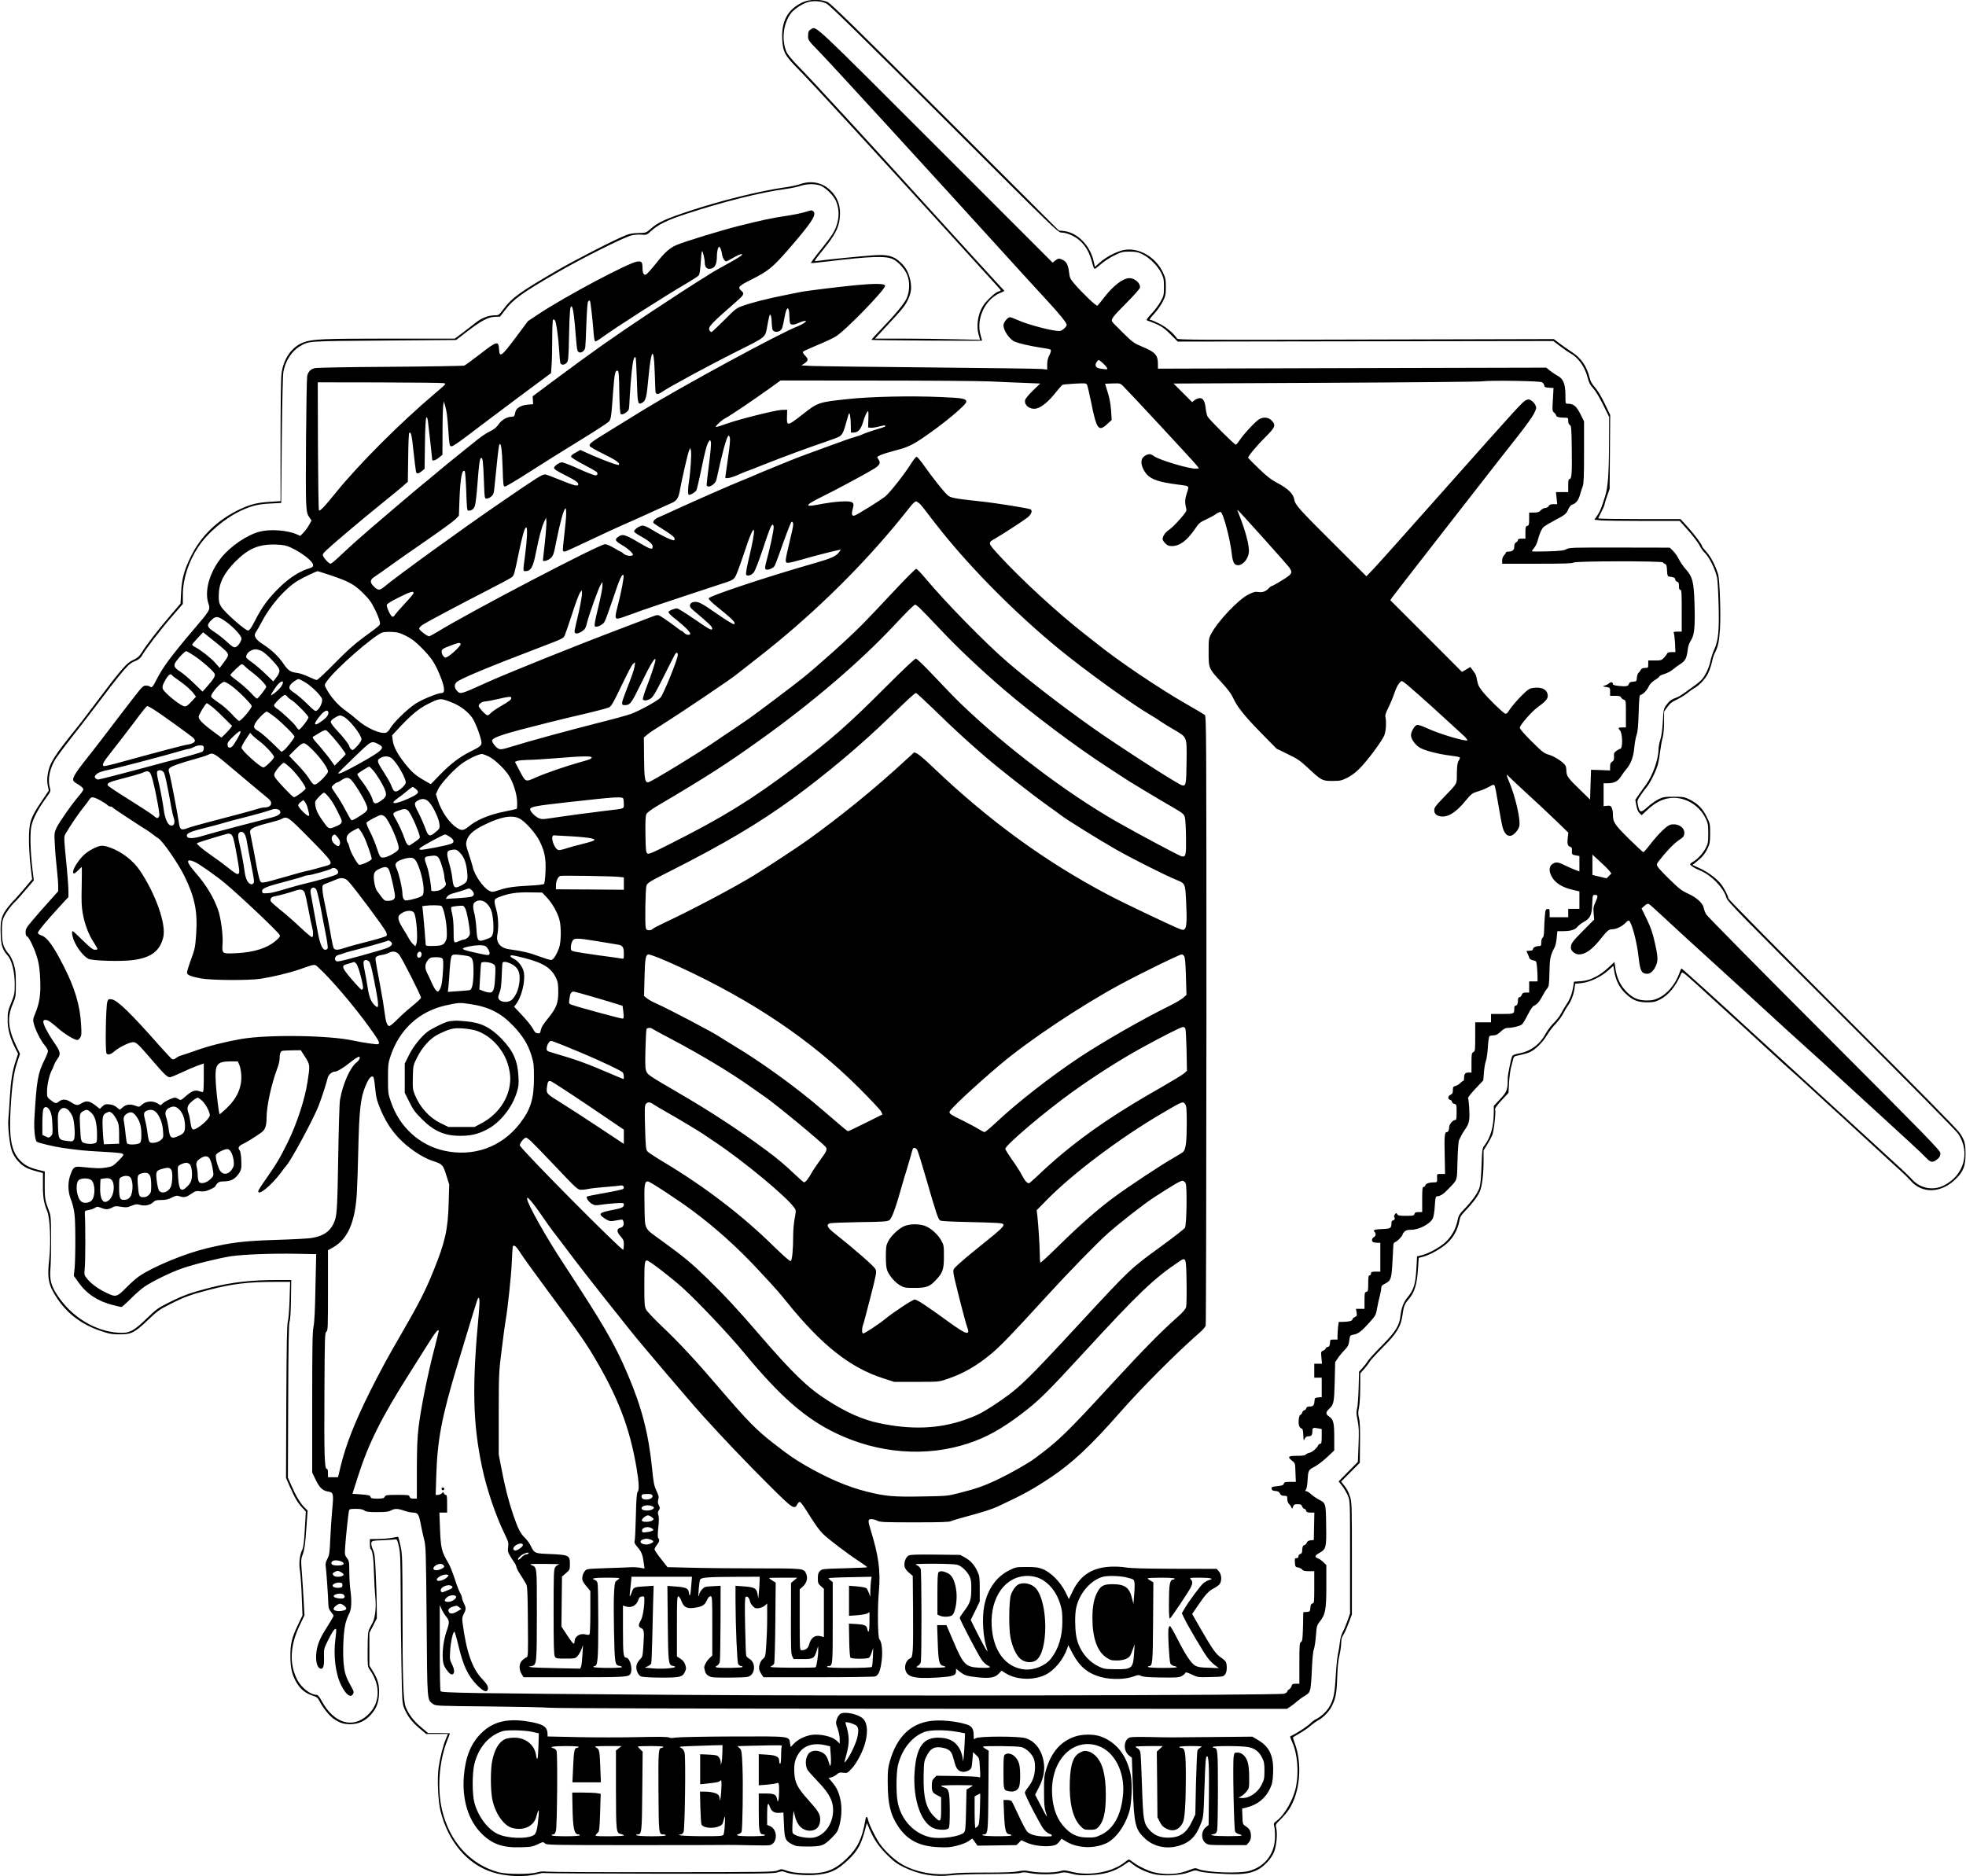 <?xml version="1.0" encoding="UTF-8" standalone="yes"?>
<svg version="1.0" xmlns="http://www.w3.org/2000/svg" width="558.800mm" height="533.400mm" viewBox="0 0 2112 2017" preserveAspectRatio="xMidYMid meet">
  <g transform="translate(0,2017) scale(0.1,-0.1)" fill="#000000" stroke="none">
    <path d="M8621 20145 c-158 -74 -228 -200 -219 -394 7 -139 27 -177 174 -326
124 -125 748 -803 1599 -1739 613 -673 574 -630 575 -637 0 -4 -11 -10 -25
-13 -33 -8 -138 -107 -168 -159 -55 -93 -71 -216 -42 -312 l14 -48 -277 6
c-152 4 -407 7 -565 7 l-288 0 128 138 c165 177 197 216 227 282 34 72 40 122
26 200 -16 86 -49 148 -109 202 -74 67 -134 83 -280 74 -117 -7 -558 -51 -619
-62 -32 -6 -30 -3 74 127 123 153 163 229 174 332 15 128 -22 231 -110 310
-85 77 -201 98 -317 57 -31 -11 -106 -27 -167 -35 -257 -36 -676 -139 -1015
-251 -264 -87 -344 -124 -424 -195 -48 -42 -50 -42 -130 -44 -59 -1 -98 -8
-137 -24 -133 -54 -553 -270 -755 -388 -384 -224 -470 -286 -558 -405 -51 -67
-52 -68 -99 -68 -63 0 -143 -31 -199 -78 -26 -21 -87 -68 -136 -105 l-90 -67
-699 0 c-723 0 -833 -5 -928 -41 -126 -47 -216 -177 -236 -339 -6 -49 -10
-351 -10 -726 l0 -641 -107 -7 c-140 -8 -217 -27 -329 -80 -241 -114 -420
-287 -529 -511 -71 -143 -97 -240 -104 -386 l-6 -117 -122 -143 c-131 -154
-245 -302 -296 -385 -25 -39 -44 -57 -82 -74 -85 -39 -121 -82 -485 -565 -41
-55 -98 -130 -127 -165 -250 -310 -295 -382 -315 -502 -8 -49 -8 -82 0 -122
l11 -55 -84 -125 c-115 -170 -130 -221 -129 -416 1 -80 9 -205 18 -278 l16
-134 -23 -27 c-54 -67 -179 -210 -186 -213 -3 -2 -27 -30 -53 -63 -67 -87 -81
-138 -76 -282 4 -127 18 -171 78 -239 43 -49 73 -177 73 -304 0 -99 -2 -111
-38 -200 -35 -86 -38 -104 -38 -185 0 -98 24 -189 83 -305 l29 -58 -24 -73
c-37 -108 -54 -215 -65 -403 -5 -94 -12 -193 -15 -221 -9 -75 12 -270 35 -341
15 -43 37 -80 67 -114 58 -64 99 -86 229 -119 l40 -11 0 -127 c-1 -131 10
-198 46 -282 30 -72 42 -336 22 -514 -24 -213 -9 -283 87 -427 110 -164 262
-278 462 -346 97 -33 124 -38 207 -38 126 -1 161 17 305 154 101 97 123 113
241 172 146 74 221 102 414 152 249 65 422 86 709 86 l164 0 -6 -197 c-4 -113
-12 -213 -19 -233 -9 -26 -13 -241 -16 -856 l-3 -821 41 -94 c53 -120 83 -172
132 -225 l40 -43 -11 -188 c-7 -137 -15 -197 -27 -221 -29 -58 -39 -152 -25
-228 6 -38 15 -161 19 -274 l8 -205 -48 -100 c-68 -143 -83 -207 -82 -345 1
-131 21 -207 74 -290 41 -64 93 -105 163 -127 47 -15 58 -24 75 -58 33 -68
108 -162 154 -192 66 -45 107 -58 178 -58 86 1 155 32 215 96 62 67 87 126 93
221 6 98 -10 161 -61 245 l-42 68 0 175 0 176 40 78 40 79 -1 141 c-1 78 -5
233 -11 346 -8 177 -12 212 -31 254 -13 28 -19 58 -16 71 5 21 12 23 122 28
64 3 126 7 136 9 17 3 22 -8 37 -72 16 -64 18 -129 20 -450 0 -206 4 -568 8
-805 7 -404 9 -433 28 -483 35 -87 82 -150 162 -218 l76 -64 117 0 117 0 -24
-58 c-30 -74 -60 -194 -76 -301 -17 -118 -6 -363 20 -468 82 -328 284 -568
551 -657 148 -49 352 -58 494 -21 32 8 61 13 66 10 4 -3 561 -6 1236 -7 1097
-1 1234 0 1277 15 42 13 53 14 81 2 54 -23 204 -38 307 -31 169 11 249 46 373
165 102 98 141 170 186 350 l12 44 32 -74 c47 -109 99 -184 193 -276 68 -67
101 -91 176 -127 163 -79 332 -107 507 -85 55 7 227 13 405 13 196 1 321 6
341 13 23 8 48 7 100 -3 89 -17 243 -17 316 0 50 12 64 11 130 -6 59 -16 98
-19 198 -15 150 5 257 36 358 104 l63 42 44 -34 c57 -43 134 -79 215 -100 99
-26 291 -17 384 18 65 24 70 25 110 10 25 -9 113 -19 224 -25 215 -13 312 -3
398 39 74 36 156 125 184 199 25 67 36 192 22 250 -9 41 -9 41 46 95 30 30 70
77 88 104 122 183 149 491 64 718 -12 32 -20 60 -18 61 1 2 35 21 73 44 39 22
90 58 115 79 25 22 66 51 91 65 53 31 110 91 137 145 42 81 54 144 59 308 3
109 11 185 24 239 10 44 19 104 19 134 0 38 6 62 21 83 11 16 37 73 57 126
l37 98 0 600 c0 552 -1 605 -18 659 -19 61 -35 91 -75 140 l-23 29 100 101
101 101 2 215 c2 152 -1 230 -11 267 -10 42 -10 62 0 110 7 33 13 126 13 214
l1 155 44 50 c23 27 49 61 57 76 8 15 72 85 142 155 150 149 195 225 211 348
11 86 23 119 61 162 69 78 95 164 106 342 l7 109 46 12 c73 18 199 89 262 148
66 61 111 143 128 233 8 48 18 64 67 115 75 78 129 150 153 204 25 58 41 184
41 329 l0 114 38 61 c21 34 46 81 56 105 18 46 40 248 30 275 -4 10 19 43 69
97 l75 81 6 112 c4 61 14 134 21 161 8 28 18 66 22 85 8 33 11 36 72 48 35 7
83 21 107 31 61 28 139 104 186 184 23 38 65 93 94 122 28 30 64 78 79 107 15
29 39 71 55 92 33 47 59 117 68 183 l7 48 70 7 c88 10 208 67 285 136 l55 49
11 -66 c16 -92 57 -172 121 -232 75 -71 129 -93 228 -94 68 0 89 4 137 28 94
46 174 143 234 284 8 20 19 12 159 -114 203 -184 803 -732 890 -814 38 -36 91
-83 116 -105 25 -21 124 -111 220 -199 96 -89 255 -235 355 -325 99 -91 261
-239 359 -330 98 -91 211 -195 252 -231 40 -36 89 -84 109 -107 127 -149 336
-141 495 20 76 76 99 136 99 261 0 113 -9 147 -59 224 -26 41 -431 452 -1265
1284 -720 719 -1226 1233 -1226 1243 0 25 -44 109 -81 156 -48 59 -140 127
-226 166 l-78 36 40 31 c64 51 92 84 122 145 25 51 27 68 28 162 0 103 -1 108
-38 182 -43 87 -98 142 -186 185 -51 25 -66 28 -166 28 -100 0 -115 -3 -166
-27 -30 -15 -83 -53 -117 -84 -72 -65 -84 -63 -102 18 -10 50 -10 52 27 107
21 31 50 71 66 89 39 46 105 182 122 250 8 31 19 95 24 142 6 47 17 110 26
140 9 34 15 96 15 167 l0 113 36 50 c27 38 50 56 102 80 37 18 87 49 112 69
25 21 59 45 76 54 49 25 120 102 148 160 14 29 32 82 40 118 7 36 21 80 31 98
36 71 47 121 56 262 10 166 -3 534 -21 589 -33 101 -78 185 -125 238 -25 28
-45 53 -45 56 0 19 -77 123 -150 204 l-83 92 -444 0 c-245 0 -443 3 -441 8 53
105 68 139 68 148 0 6 12 47 27 90 l28 79 3 397 3 397 -59 123 c-36 74 -77
143 -104 173 -31 34 -49 66 -57 100 -32 129 -92 216 -194 282 -37 24 -96 65
-130 91 l-62 47 -2020 -5 c-1803 -5 -2021 -4 -2029 10 -33 53 -117 124 -189
160 -44 22 -86 40 -93 40 -22 0 -18 8 41 73 31 34 70 91 88 127 29 58 32 73
32 155 0 80 -3 97 -32 158 -80 168 -265 272 -425 238 -76 -17 -186 -74 -250
-131 l-55 -49 -13 57 c-38 174 -175 313 -324 329 l-51 5 -1220 1218 c-979 977
-1229 1221 -1267 1239 -71 31 -194 30 -267 -4z m259 -15 c33 -16 384 -361
1265 -1241 1181 -1180 1221 -1219 1257 -1219 56 0 140 -36 191 -80 76 -67 112
-133 147 -267 6 -24 16 -43 21 -43 6 0 36 23 66 50 31 28 93 69 142 93 79 39
92 42 166 42 68 0 89 -4 140 -29 77 -38 163 -124 201 -201 26 -53 29 -71 29
-150 0 -84 -2 -95 -34 -153 -19 -35 -63 -95 -99 -133 -54 -59 -61 -70 -45 -75
132 -47 170 -69 247 -147 l79 -79 2018 3 2019 3 72 -55 c40 -31 87 -63 103
-72 90 -47 163 -147 193 -264 14 -57 27 -81 60 -117 26 -28 69 -99 107 -177
l65 -132 -1 -241 c-1 -370 -11 -514 -44 -616 -41 -129 -53 -159 -85 -205 l-29
-42 67 -7 c37 -3 243 -6 458 -6 l392 0 90 -101 c50 -56 104 -127 121 -158 16
-31 40 -66 52 -77 51 -46 116 -174 139 -274 5 -25 13 -151 16 -280 8 -285 -2
-393 -45 -488 -17 -37 -35 -92 -41 -122 -12 -64 -48 -146 -86 -195 -14 -19
-56 -55 -93 -80 -36 -25 -86 -61 -110 -79 -24 -18 -60 -39 -80 -46 -54 -19
-79 -39 -110 -84 -26 -38 -28 -50 -34 -173 -5 -87 -14 -152 -27 -195 -11 -34
-20 -83 -20 -108 -1 -105 -63 -279 -134 -375 -13 -16 -44 -60 -69 -96 l-46
-67 11 -61 c8 -40 19 -68 34 -82 l23 -22 65 60 c74 69 149 110 227 122 157 25
321 -64 395 -214 26 -55 29 -69 29 -165 0 -96 -3 -110 -28 -158 -30 -57 -94
-125 -139 -148 -15 -8 -28 -19 -28 -24 0 -13 48 -44 99 -64 124 -48 263 -190
292 -299 10 -37 152 -183 1233 -1262 743 -741 1237 -1242 1259 -1275 132 -201
59 -451 -161 -556 -116 -56 -251 -28 -338 69 -21 23 -70 71 -109 107 -39 36
-228 209 -420 385 -672 615 -743 681 -885 810 -79 72 -234 213 -345 315 -286
264 -713 650 -718 650 -2 0 -14 -26 -25 -58 -43 -116 -128 -217 -222 -261 -44
-21 -70 -26 -130 -26 -93 1 -153 29 -223 104 -60 65 -93 135 -109 233 l-11 77
-68 -63 c-95 -88 -196 -138 -293 -144 l-74 -5 -7 -44 c-11 -77 -34 -140 -71
-195 -20 -29 -47 -75 -61 -103 -14 -27 -49 -72 -77 -100 -29 -28 -67 -78 -85
-111 -64 -120 -163 -195 -289 -218 -37 -7 -68 -18 -73 -26 -14 -30 -49 -199
-49 -241 0 -123 -8 -145 -81 -223 l-69 -74 0 -68 c-1 -152 -33 -269 -98 -354
-26 -34 -27 -39 -34 -220 -4 -125 -11 -202 -22 -237 -19 -59 -77 -141 -163
-230 -52 -54 -62 -70 -72 -120 -18 -91 -64 -174 -129 -235 -63 -58 -178 -121
-257 -142 l-50 -12 -6 -115 c-10 -186 -28 -244 -99 -329 -41 -49 -65 -116 -74
-200 -10 -99 -55 -170 -197 -313 -71 -71 -138 -145 -151 -165 -12 -20 -39 -55
-59 -77 l-37 -40 -5 -180 c-3 -99 -10 -197 -17 -219 -9 -31 -9 -54 6 -125 14
-72 16 -116 10 -266 l-7 -180 -104 -105 -103 -105 39 -50 c21 -27 49 -75 61
-105 23 -55 23 -55 23 -660 l0 -605 -28 -80 c-16 -44 -39 -99 -52 -122 -14
-27 -26 -68 -30 -110 -4 -38 -13 -95 -21 -128 -7 -33 -18 -139 -23 -235 -10
-184 -24 -253 -68 -327 -29 -50 -87 -105 -140 -132 -21 -10 -47 -29 -58 -41
-23 -26 -111 -86 -175 -121 -25 -13 -47 -25 -49 -26 -2 -1 8 -30 23 -63 56
-124 72 -320 40 -478 -27 -135 -120 -299 -209 -367 -32 -24 -33 -26 -23 -67 5
-24 8 -79 6 -123 -9 -174 -116 -306 -283 -349 -105 -28 -447 -15 -533 19 -40
16 -43 16 -104 -8 -118 -47 -248 -55 -378 -25 -64 15 -178 70 -224 107 -21 17
-43 31 -48 31 -6 0 -24 -12 -41 -26 -130 -109 -386 -156 -578 -105 -70 18 -81
18 -125 5 -60 -18 -237 -18 -321 0 -52 10 -74 10 -125 -1 -45 -9 -145 -13
-348 -13 -157 1 -314 -4 -350 -9 -183 -29 -409 12 -558 102 -75 44 -174 137
-228 212 -48 68 -120 214 -130 264 -9 42 -22 39 -29 -6 -33 -195 -83 -300
-199 -411 -139 -134 -244 -169 -466 -159 -80 3 -134 12 -176 26 -59 21 -62 21
-100 4 -36 -17 -116 -18 -1239 -19 -660 -1 -1221 2 -1248 6 -32 5 -64 2 -100
-8 -78 -23 -332 -22 -416 2 -305 84 -526 330 -606 672 -53 229 -31 521 56 742
16 40 29 75 29 77 0 3 -53 5 -117 5 l-118 0 -76 64 c-78 66 -132 137 -164 216
-26 66 -34 285 -34 1013 -1 595 -2 632 -22 719 -11 51 -22 94 -24 96 -2 2 -30
-2 -62 -9 -32 -6 -100 -12 -150 -13 l-93 -1 0 -52 c0 -28 4 -54 9 -57 19 -12
32 -101 35 -256 3 -91 9 -205 14 -255 12 -106 0 -223 -27 -275 -10 -19 -26
-50 -36 -69 -15 -29 -18 -62 -19 -220 -1 -174 0 -188 20 -216 125 -176 116
-368 -22 -494 -161 -147 -360 -86 -490 150 -25 47 -43 69 -56 69 -64 0 -162
75 -206 158 -91 170 -82 373 27 597 l48 100 -8 145 c-4 80 -13 215 -19 300
-12 151 -12 157 10 215 17 47 25 103 36 263 l15 203 -32 32 c-46 46 -90 118
-138 227 l-42 95 3 825 c2 610 6 833 15 855 8 19 13 107 15 238 l3 207 -140 0
c-296 0 -503 -24 -742 -85 -196 -51 -274 -78 -423 -152 -126 -63 -141 -73
-247 -175 -144 -140 -190 -163 -307 -155 -249 16 -499 169 -651 397 -73 109
-89 171 -78 300 4 58 8 206 7 330 -1 185 -4 233 -18 270 -49 129 -51 142 -51
291 l1 146 -68 16 c-96 24 -151 52 -201 106 -92 98 -117 241 -98 561 15 255
33 378 71 492 l30 89 -40 83 c-90 189 -100 307 -39 451 33 78 34 84 34 220 0
118 -4 151 -23 212 -13 42 -35 88 -52 107 -58 66 -75 119 -75 241 0 92 4 118
22 158 22 48 79 125 119 162 19 17 78 85 176 200 l26 31 -14 114 c-25 208 -29
406 -10 479 20 79 69 171 147 281 59 82 61 85 50 121 -27 90 -2 212 65 317 20
30 90 125 157 210 67 85 160 205 207 267 394 519 408 536 495 572 30 12 50 29
64 53 37 67 197 276 319 417 l122 141 0 99 c0 168 61 356 166 514 101 153 291
313 467 393 109 50 176 66 308 73 l116 6 6 671 c4 387 11 698 17 735 20 118
88 225 176 277 100 59 73 57 910 63 l771 6 117 90 c152 117 227 157 300 159
l55 2 50 65 c91 121 184 188 556 404 274 159 736 390 813 406 31 6 78 9 106 6
49 -4 53 -3 102 42 72 66 169 114 357 176 412 136 819 238 1097 275 47 6 111
20 143 30 65 23 151 26 210 8 56 -17 149 -105 176 -168 31 -71 37 -152 17
-229 -23 -91 -52 -137 -180 -296 -63 -77 -110 -141 -105 -143 4 -2 84 6 176
17 464 56 634 62 708 23 53 -26 120 -100 147 -160 34 -73 32 -189 -5 -264 -30
-60 -121 -170 -281 -336 -54 -56 -97 -104 -95 -106 5 -5 1189 -12 1189 -8 0 2
-7 29 -16 60 -50 170 43 376 202 449 l55 25 -48 51 c-177 193 -307 335 -759
832 -701 773 -1267 1388 -1402 1525 -70 71 -121 132 -133 159 -57 130 -37 307
47 418 32 42 106 93 169 116 65 23 154 18 215 -13z"/>
    <path d="M8715 19858 c-29 -17 -35 -28 -35 -77 0 -42 4 -48 113 -160 154 -159
1066 -1155 2222 -2427 72 -78 181 -198 244 -266 129 -140 201 -230 201 -251 0
-9 -14 -27 -32 -42 -29 -25 -37 -26 -87 -20 -96 12 -318 73 -397 110 -42 19
-85 35 -95 35 -24 0 -69 -56 -69 -86 0 -59 66 -154 124 -178 44 -18 155 -44
270 -62 55 -8 103 -17 108 -20 13 -8 10 -27 -12 -69 -13 -25 -20 -59 -20 -94
l0 -54 -52 6 c-28 4 -572 11 -1207 17 -636 6 -1207 13 -1270 16 l-113 6 28 18
c48 32 50 48 13 86 -23 24 -30 37 -22 45 5 5 74 36 152 69 78 32 167 73 197
92 103 61 539 511 532 547 -5 23 -108 25 -308 6 -194 -19 -548 -62 -605 -75
-22 -4 -101 -20 -175 -35 -172 -34 -345 -78 -440 -112 -71 -25 -81 -33 -202
-155 -70 -70 -132 -128 -137 -128 -6 0 -15 9 -21 20 -18 34 16 70 283 303 88
76 95 90 62 119 -47 40 -36 52 114 127 168 85 222 128 374 302 264 304 321
389 284 426 -15 16 -21 15 -84 -5 -38 -12 -129 -31 -203 -42 -163 -24 -264
-46 -520 -110 -180 -45 -575 -166 -662 -203 -74 -31 -128 -79 -217 -192 -50
-63 -100 -119 -111 -125 -25 -14 -40 13 -40 72 0 61 -10 72 -57 66 -94 -13
-772 -373 -1061 -565 l-113 -75 -129 -173 c-157 -210 -177 -224 -182 -127 -5
91 -23 86 -203 -54 -83 -64 -159 -119 -170 -124 -11 -4 -369 -10 -795 -13
-488 -3 -790 -9 -815 -15 -44 -12 -71 -42 -79 -87 -9 -53 -19 -1235 -11 -1358
6 -102 10 -122 32 -154 l26 -38 -24 -44 c-13 -25 -40 -63 -60 -84 l-37 -38
-38 17 c-104 45 -285 58 -398 29 -136 -35 -313 -156 -413 -280 -128 -160 -184
-361 -137 -497 21 -62 17 -68 -164 -280 -238 -280 -330 -404 -397 -538 -37
-74 -51 -88 -68 -71 -6 6 -26 11 -44 11 -30 0 -40 -11 -134 -132 -147 -191
-160 -207 -286 -373 -62 -82 -132 -172 -154 -200 -167 -209 -209 -270 -209
-308 0 -10 14 -26 31 -35 50 -28 79 -52 79 -69 0 -8 -22 -40 -49 -71 -76 -88
-211 -281 -239 -341 -24 -52 -25 -60 -18 -180 3 -69 13 -184 21 -256 8 -71 15
-156 15 -188 l0 -58 -92 -103 c-51 -56 -130 -145 -175 -199 -74 -87 -83 -101
-83 -137 0 -28 5 -43 16 -47 23 -8 88 -150 114 -248 15 -56 23 -122 27 -221 6
-158 -7 -245 -55 -362 -24 -58 -25 -67 -13 -110 17 -67 76 -183 117 -230 19
-22 34 -50 34 -61 0 -12 -16 -53 -35 -91 -74 -147 -87 -220 -111 -640 -6 -104
6 -224 25 -243 12 -12 187 -54 279 -67 180 -25 228 -30 407 -40 216 -12 245
-16 245 -35 0 -7 -26 -38 -57 -68 -53 -52 -62 -57 -127 -68 -65 -11 -106 -10
-271 7 -72 7 -85 -3 -115 -89 -27 -76 -26 -171 1 -245 45 -121 52 -176 53
-427 1 -132 -3 -278 -7 -325 l-9 -85 52 -73 c87 -122 206 -200 367 -241 45
-12 86 -21 93 -21 6 0 51 40 100 89 48 49 115 107 147 129 86 58 285 156 403
196 131 46 395 111 530 132 133 19 434 31 704 26 l209 -4 -8 -356 c-4 -243
-11 -379 -21 -425 -11 -55 -14 -211 -14 -817 l0 -749 36 -75 c41 -87 75 -120
133 -130 60 -9 63 -21 46 -198 -8 -84 -17 -227 -21 -317 -6 -146 -10 -169 -31
-209 -16 -30 -22 -54 -18 -76 6 -34 28 -345 29 -417 1 -34 8 -53 29 -78 15
-18 27 -36 27 -40 0 -4 -16 -33 -35 -64 -19 -31 -51 -83 -70 -114 -50 -82 -77
-158 -82 -238 -6 -77 12 -140 43 -152 32 -12 44 23 41 121 -2 91 -2 92 46 188
47 94 71 127 84 115 3 -4 0 -50 -7 -103 -24 -180 0 -376 61 -499 51 -104 104
-143 129 -94 9 16 7 28 -9 57 -67 119 -81 157 -92 262 -13 123 -4 335 17 430
8 35 26 84 39 108 28 50 33 135 14 272 -5 41 -10 125 -10 187 -1 103 -2 114
-26 145 -23 31 -24 37 -18 128 7 102 32 340 40 378 5 20 11 22 73 22 48 0 75
-5 92 -17 20 -15 47 -18 140 -18 91 0 122 4 147 18 41 22 74 21 143 -3 30 -11
71 -19 91 -20 53 0 65 -16 84 -115 9 -49 26 -126 37 -170 20 -76 21 -117 28
-880 7 -881 4 -845 69 -893 28 -20 40 -21 592 -26 310 -3 607 -9 659 -14 59
-6 1572 -10 4011 -11 l3916 -1 39 26 c21 14 53 39 69 54 17 15 53 42 82 59 45
28 52 37 62 79 5 26 13 123 16 217 5 106 12 183 21 205 7 19 18 85 22 146 8
103 11 114 40 150 62 77 72 130 72 384 l0 226 -32 31 c-18 18 -46 37 -61 42
-36 14 -31 30 18 57 73 42 77 55 73 297 -3 241 -3 239 -83 279 -22 12 -57 36
-78 54 -20 19 -44 34 -53 34 -13 0 -14 3 -4 15 7 8 14 45 17 82 8 130 7 129
75 165 34 18 95 65 137 104 l76 72 0 143 c0 157 -9 192 -60 225 -32 21 -32 44
1 75 54 50 58 68 64 295 l5 211 29 43 c16 24 48 63 72 87 34 35 44 54 49 91 9
68 10 69 50 75 47 8 86 38 170 132 65 73 68 78 81 153 8 42 20 102 29 132 8
30 15 67 15 82 0 22 8 32 40 48 64 33 70 50 80 222 5 84 9 168 10 186 0 25 6
35 23 41 24 10 77 65 77 82 0 5 9 18 20 29 15 15 33 20 73 20 86 0 208 66 233
126 8 18 17 78 20 133 6 90 9 101 26 101 32 0 70 26 123 82 97 102 89 76 95
301 3 119 10 210 17 222 6 11 16 31 22 45 6 14 26 46 45 73 25 34 36 62 42
103 6 52 -2 201 -13 229 -2 7 33 53 80 102 l84 89 7 89 c4 49 14 104 22 123 7
19 17 84 20 145 4 63 12 115 18 119 6 4 26 8 44 8 24 0 44 10 76 40 30 28 52
40 73 40 54 0 136 20 156 38 11 9 39 57 63 105 29 56 52 91 67 96 30 12 60 46
91 106 14 28 36 63 49 78 20 26 22 40 25 175 3 150 9 179 58 273 7 15 17 59
20 98 l7 71 61 0 c82 0 131 15 156 48 12 14 42 38 68 52 68 37 86 74 90 192 4
95 5 98 28 98 35 0 36 -13 8 -75 -23 -50 -26 -66 -21 -124 l6 -66 -124 -125
c-116 -117 -129 -137 -126 -183 2 -32 47 -67 86 -67 67 0 138 49 222 153 85
106 98 117 135 117 44 1 106 30 142 68 16 17 33 29 38 26 30 -19 85 -223 103
-384 17 -153 30 -183 85 -188 39 -4 74 25 101 83 26 55 24 103 -11 254 -22
101 -42 158 -85 248 l-57 117 31 28 c24 21 36 26 49 19 9 -5 69 -58 133 -118
153 -142 266 -247 609 -558 157 -143 363 -331 459 -420 247 -227 382 -350 466
-425 40 -36 125 -112 188 -170 63 -58 188 -172 278 -255 677 -619 799 -732
840 -776 49 -52 70 -59 109 -33 38 25 50 45 50 78 0 27 -140 171 -1248 1281
-687 687 -1258 1266 -1269 1285 -11 19 -23 51 -27 70 -9 51 -75 111 -169 154
-67 30 -95 52 -196 151 -65 63 -124 126 -131 140 -12 22 -10 28 16 62 72 94
161 187 213 221 48 32 56 42 59 73 5 64 -69 111 -148 94 -39 -9 -128 -95 -219
-212 -35 -46 -68 -83 -74 -83 -6 0 -77 66 -158 146 -156 155 -169 176 -169
268 0 19 -5 47 -12 61 -10 23 -17 26 -50 23 l-38 -4 0 123 0 123 45 0 c67 0
110 22 141 72 15 24 40 59 57 78 50 58 78 130 87 234 5 51 16 113 25 137 12
32 18 98 22 237 4 146 9 192 19 192 22 0 70 48 88 89 13 27 34 49 67 70 27 17
49 35 49 40 0 6 24 17 54 26 29 9 71 30 92 49 21 18 58 45 82 60 50 31 66 64
76 150 5 41 16 73 35 103 38 56 46 149 38 403 -8 229 -21 278 -92 359 -28 31
-63 81 -77 112 -15 30 -43 69 -62 88 l-35 34 -538 1 c-504 1 -540 0 -572 -17
-27 -15 -65 -20 -202 -24 -93 -3 -169 -3 -169 2 0 4 11 20 25 37 13 16 29 48
35 71 19 76 43 131 66 152 12 12 67 44 121 73 109 56 125 70 147 124 9 21 25
39 38 43 40 12 68 47 84 105 8 30 22 72 30 93 11 30 14 106 14 367 l0 330 -40
81 c-43 84 -73 109 -135 109 -25 0 -25 0 -25 89 0 128 -23 182 -95 218 -16 9
-48 30 -71 48 l-40 33 -2087 -5 -2087 -6 0 52 c0 94 -29 126 -164 182 -95 40
-107 49 -209 149 -60 58 -113 113 -119 123 -14 26 6 52 159 206 73 74 136 144
139 157 11 45 -52 104 -112 104 -70 0 -176 -82 -275 -211 -32 -43 -64 -81 -70
-85 -12 -7 -168 142 -249 238 -42 50 -49 64 -55 120 -9 77 -26 113 -65 133
-39 20 -52 19 -85 -6 l-27 -22 -1262 1262 c-1321 1321 -1277 1280 -1331 1249z
m-961 -2415 c6 -43 28 -83 47 -83 4 0 39 18 78 41 39 22 78 39 88 37 21 -4
-34 -40 -192 -126 -60 -33 -123 -69 -140 -80 -16 -11 -79 -51 -140 -88 -60
-37 -294 -189 -520 -339 -401 -267 -597 -405 -1038 -733 l-217 -162 2 -42 3
-43 -60 -5 c-70 -6 -122 -37 -131 -78 -10 -49 -13 -52 -41 -52 -49 -1 -108
-35 -139 -81 -21 -31 -47 -53 -89 -74 -62 -31 -102 -60 -221 -157 -38 -31
-107 -87 -154 -124 -47 -37 -132 -107 -190 -156 -58 -49 -109 -92 -115 -96
-47 -34 -637 -536 -765 -651 -47 -42 -124 -113 -172 -158 -47 -46 -93 -83
-100 -83 -16 0 -60 44 -78 78 -11 22 -8 28 37 71 65 62 391 338 588 496 88 71
188 153 222 182 l61 54 4 259 c1 142 6 262 11 266 18 19 29 -25 47 -207 12
-107 23 -202 26 -211 7 -25 27 -22 62 7 l30 25 4 270 c2 171 8 274 15 281 7 7
12 -4 17 -38 7 -53 46 -401 46 -414 0 -19 37 -8 73 22 l37 30 1 242 c0 133 4
262 7 287 l7 45 12 -40 c19 -66 25 -108 37 -278 10 -152 12 -162 32 -165 14
-2 77 41 195 131 96 73 332 251 525 395 l351 261 6 83 c4 46 7 174 7 285 0
111 4 204 9 207 5 3 14 0 20 -8 14 -17 38 -187 46 -326 3 -58 8 -115 11 -127
6 -30 44 -31 70 -2 17 19 20 45 25 298 6 262 11 317 29 306 13 -8 29 -119 41
-290 6 -88 15 -170 20 -182 15 -42 73 -21 84 30 2 12 8 126 12 254 6 161 12
236 20 244 7 7 15 10 18 7 7 -7 30 -213 40 -350 5 -62 11 -88 20 -88 7 0 39
19 71 43 145 106 686 452 915 585 58 34 113 70 122 80 11 12 17 50 23 140 4
67 10 122 15 122 8 0 29 -88 29 -126 0 -39 18 -64 46 -64 58 0 84 41 84 136 0
29 5 65 11 81 10 26 12 27 23 10 7 -9 16 -38 20 -64z m725 -675 c1 -31 4 -63
7 -72 8 -22 43 -20 95 4 24 11 53 20 64 20 18 0 18 -2 -5 -20 -14 -11 -45 -27
-70 -37 -187 -71 -1247 -646 -1665 -903 -104 -65 -269 -166 -365 -225 -194
-119 -216 -136 -207 -160 4 -9 72 -48 152 -87 130 -63 178 -98 161 -115 -6 -6
-77 17 -176 57 -89 36 -112 46 -176 75 l-62 28 -51 -29 c-33 -17 -51 -33 -49
-43 2 -9 61 -46 132 -83 72 -37 136 -74 144 -82 16 -16 8 -36 -14 -36 -14 0
-106 36 -169 65 -76 36 -175 75 -190 75 -28 0 -85 -40 -85 -60 0 -13 31 -34
113 -75 119 -60 147 -80 147 -102 0 -25 -47 -13 -193 47 -81 33 -153 60 -162
60 -36 0 -78 -27 -515 -327 -388 -266 -1097 -780 -1214 -880 -50 -42 -69 -42
-112 1 -48 48 -45 74 14 111 26 16 99 68 162 114 63 46 239 169 390 273 151
104 291 206 311 227 l36 37 6 169 c9 235 28 338 57 309 5 -5 12 -103 16 -217
7 -195 8 -207 26 -207 32 0 55 18 67 52 7 18 19 121 27 228 17 227 25 282 40
287 17 6 22 -37 30 -246 7 -190 7 -191 30 -191 13 0 35 10 49 23 24 20 28 33
36 117 26 269 43 417 49 435 18 46 31 -43 37 -242 6 -192 7 -203 26 -203 10 0
130 71 265 158 136 87 378 239 537 336 160 98 300 189 312 202 25 27 28 46 48
328 14 193 22 230 50 220 10 -4 14 -56 16 -229 3 -154 8 -228 16 -236 16 -16
81 25 87 54 3 12 7 78 10 147 4 69 13 186 21 260 14 125 25 163 41 147 4 -3
10 -112 14 -242 7 -258 10 -271 58 -244 38 21 47 58 66 267 29 312 58 346 67
77 4 -99 7 -195 8 -213 1 -45 22 -49 73 -14 82 56 514 290 804 435 328 165
302 142 329 292 9 49 19 94 22 99 10 16 22 -25 22 -79 1 -27 4 -60 7 -73 12
-42 80 -38 103 6 5 10 17 58 25 106 17 95 34 132 47 99 4 -10 8 -44 8 -75z
m3366 -499 c20 -18 41 -41 47 -52 10 -19 8 -20 -48 -13 -58 7 -74 17 -74 48 0
14 24 48 35 48 3 0 20 -14 40 -31z m-1210 -199 c116 -6 284 -13 375 -16 l165
-7 -78 -75 c-43 -42 -80 -87 -84 -100 -15 -59 56 -111 126 -92 54 14 128 76
201 169 35 44 69 82 76 85 8 3 68 8 133 12 110 6 119 5 129 -12 5 -10 24 -90
42 -177 61 -306 81 -333 177 -244 l46 42 -6 100 c-5 68 -16 131 -36 195 l-29
95 81 3 c76 3 82 1 110 -25 51 -49 769 -822 794 -856 l24 -32 -25 -3 c-62 -8
-393 89 -458 134 -32 23 -43 25 -70 18 -17 -5 -40 -21 -51 -35 -25 -34 -17
-90 23 -152 43 -68 120 -102 290 -127 74 -11 140 -20 145 -20 6 0 16 -4 24 -9
11 -7 10 -20 -9 -75 -21 -65 -22 -100 -5 -166 6 -22 -5 -39 -70 -113 -42 -48
-94 -99 -115 -112 -39 -25 -70 -69 -70 -100 0 -9 13 -30 29 -46 23 -23 38 -29
71 -29 84 0 162 58 247 182 44 65 54 74 123 105 41 19 90 46 108 60 18 13 39
22 47 19 27 -10 102 -294 119 -451 9 -81 23 -112 52 -119 54 -14 121 54 131
133 9 66 -34 231 -105 409 -12 28 -20 52 -18 52 8 0 533 -585 558 -621 41 -61
34 -71 -119 -162 -33 -20 -65 -37 -70 -37 -6 0 -18 -9 -29 -21 -32 -36 -70
-50 -114 -43 -33 5 -52 1 -106 -26 -108 -53 -330 -287 -402 -424 -26 -49 -27
-58 -27 -196 0 -175 -1 -174 138 -325 64 -69 106 -125 122 -161 43 -97 121
-196 297 -376 l173 -176 119 -58 c103 -49 132 -69 215 -146 148 -138 157 -143
266 -143 82 0 96 3 158 33 43 21 91 57 132 98 90 90 251 308 270 365 17 49 21
137 11 187 -6 23 2 47 32 108 22 44 50 112 63 152 13 40 35 87 50 104 25 31
27 32 50 16 34 -22 252 -215 456 -403 65 -60 145 -133 177 -162 32 -28 55 -56
52 -61 -11 -18 -307 70 -432 129 -47 22 -95 39 -107 37 -26 -4 -67 -71 -67
-112 0 -38 40 -97 89 -130 45 -31 199 -72 331 -88 52 -6 99 -15 103 -19 5 -4
1 -20 -10 -35 -14 -22 -18 -50 -20 -137 -2 -125 15 -95 -155 -273 -72 -74 -88
-97 -88 -122 0 -38 20 -59 64 -67 79 -15 167 38 270 164 65 79 74 86 149 108
29 8 75 28 104 44 50 28 53 28 63 10 5 -11 23 -104 40 -208 17 -103 37 -211
45 -238 18 -64 52 -99 89 -89 35 8 84 66 91 107 13 70 -45 320 -109 470 -32
74 -34 96 -5 60 8 -9 95 -91 194 -182 99 -90 240 -223 313 -293 l133 -129 -6
-53 c-8 -65 -1 -92 26 -99 15 -4 20 -13 19 -34 -3 -48 -1 -51 40 -58 l40 -7 0
-83 0 -83 -51 19 c-28 11 -77 33 -110 49 -69 35 -97 37 -133 9 -32 -25 -35
-73 -6 -128 36 -71 114 -121 230 -147 l70 -16 0 -94 0 -94 -60 0 -60 0 0 -45
0 -45 -100 0 -100 0 0 46 c0 41 -2 45 -22 42 -21 -3 -24 -10 -29 -73 -4 -38
-7 -104 -8 -146 -1 -55 -5 -80 -16 -89 -9 -7 -15 -29 -15 -51 0 -35 -3 -39
-26 -39 -33 0 -64 -17 -64 -35 0 -10 -11 -15 -36 -15 -20 0 -34 -3 -32 -7 13
-27 27 -60 31 -74 3 -9 21 -19 40 -23 34 -6 34 -7 41 -68 3 -33 6 -83 6 -109
l0 -49 -45 0 -45 0 0 -60 0 -60 -35 0 c-29 0 -37 -5 -45 -25 -5 -14 -16 -25
-25 -25 -10 0 -15 -10 -15 -29 0 -39 -9 -61 -26 -61 -9 0 -14 -11 -14 -29 0
-60 -1 -61 -131 -61 l-119 0 0 -45 0 -45 -85 0 -85 0 0 -155 c0 -144 -1 -155
-20 -165 -18 -10 -20 -21 -20 -115 l0 -105 -34 0 c-35 0 -46 -15 -46 -67 0
-13 -4 -23 -10 -23 -5 0 -19 -11 -32 -24 -13 -13 -35 -26 -50 -30 -25 -6 -28
-11 -28 -45 0 -31 -5 -40 -25 -49 -30 -14 -33 -48 -5 -55 11 -3 20 -12 20 -21
0 -9 11 -18 25 -22 24 -6 25 -9 25 -90 0 -71 -3 -84 -16 -84 -24 0 -64 -47
-64 -75 0 -34 -10 -55 -26 -55 -23 0 -27 -43 -22 -251 l4 -199 -44 0 c-43 0
-44 -1 -42 -32 3 -54 1 -58 -29 -58 -53 0 -90 -12 -96 -31 -4 -11 -13 -19 -21
-19 -11 0 -14 -24 -14 -135 l0 -135 -39 0 c-30 0 -40 -4 -44 -20 -5 -18 -14
-20 -91 -20 -70 0 -87 3 -95 18 -9 16 -11 16 -25 -3 -8 -11 -11 -24 -6 -29 12
-12 1 -36 -16 -36 -8 0 -14 -10 -14 -22 -1 -62 -6 -66 -95 -70 -87 -3 -107
-10 -87 -30 18 -18 14 -46 -8 -58 -24 -13 -26 -45 -4 -54 9 -3 29 -6 45 -6
l29 0 0 -155 0 -155 -50 0 c-43 0 -50 -3 -50 -20 0 -11 -7 -20 -15 -20 -12 0
-15 -16 -15 -86 0 -77 -2 -86 -20 -91 -18 -5 -20 -14 -20 -94 l0 -89 -46 0
-46 0 7 -38 c5 -34 3 -39 -19 -50 -14 -6 -26 -18 -26 -26 0 -15 -42 -26 -105
-26 l-42 0 -7 -52 c-3 -29 -6 -72 -6 -95 l0 -43 -40 0 c-36 0 -40 -3 -40 -24
0 -35 -10 -56 -26 -56 -8 0 -17 -7 -21 -16 -3 -8 -16 -20 -29 -24 -22 -9 -23
-13 -17 -75 l6 -65 -42 0 -41 0 0 -75 0 -75 40 0 40 0 0 -104 0 -105 -37 -3
c-36 -3 -38 -5 -41 -43 -4 -44 -14 -55 -55 -55 -20 0 -30 -6 -34 -20 -3 -11
-12 -20 -19 -20 -8 0 -19 -11 -24 -25 -5 -14 -14 -25 -19 -25 -14 0 -24 -64
-17 -104 4 -22 14 -37 26 -41 16 -5 20 -17 22 -73 3 -62 4 -65 15 -39 10 20
19 27 42 27 31 0 41 14 41 61 0 31 10 35 69 23 l31 -6 0 -79 c0 -64 -3 -79
-15 -79 -9 0 -18 -7 -22 -15 -10 -29 -65 -76 -94 -82 -16 -3 -34 -12 -40 -19
-8 -10 -36 -14 -95 -14 -96 0 -106 -11 -51 -54 32 -25 32 -26 35 -126 l4 -100
-62 0 c-53 0 -63 -3 -67 -19 -4 -16 -17 -21 -70 -27 -58 -6 -64 -8 -61 -28 2
-16 11 -22 41 -24 25 -2 40 -9 44 -20 9 -23 23 -32 56 -32 24 0 27 -4 27 -35
0 -20 8 -42 18 -52 11 -10 22 -27 27 -38 7 -18 8 -18 17 8 8 23 15 27 49 27
33 0 41 -4 49 -25 5 -14 16 -25 24 -25 7 0 16 -9 19 -20 4 -16 14 -20 46 -20
l42 0 -3 -148 -3 -147 -33 -3 c-24 -2 -36 -10 -44 -28 -6 -13 -17 -24 -24 -24
-15 0 -24 -23 -24 -60 0 -20 -6 -31 -20 -35 -11 -3 -20 -15 -20 -26 0 -13 -7
-19 -21 -19 -18 0 -20 -5 -17 -47 3 -45 5 -48 37 -54 19 -4 38 -14 43 -23 7
-12 24 -16 68 -16 l60 0 0 -171 c0 -161 -1 -171 -19 -176 -15 -4 -21 -15 -23
-47 -3 -39 -4 -41 -39 -44 l-37 -3 -3 -155 c-4 -135 -6 -157 -22 -165 -15 -9
-17 -31 -17 -229 l0 -220 -39 0 c-33 0 -40 -4 -45 -25 -3 -13 -15 -29 -26 -35
-11 -6 -20 -16 -20 -23 0 -7 -15 -18 -32 -24 -51 -18 -4694 -27 -6588 -12
-2212 16 -2469 21 -2480 39 -6 9 -9 200 -9 470 l0 455 20 -43 c10 -24 32 -60
49 -80 36 -44 37 -65 6 -151 -46 -129 -59 -318 -25 -383 24 -47 61 -88 78 -88
33 0 35 46 5 106 -26 51 -27 59 -21 151 6 95 30 203 45 203 4 0 25 -72 46
-160 50 -208 101 -315 195 -412 67 -68 105 -85 117 -53 11 28 -5 60 -58 115
-109 113 -172 295 -213 613 -5 38 -2 57 14 88 26 49 26 65 1 114 -11 22 -20
48 -20 58 0 11 -9 34 -19 51 -11 17 -38 87 -60 156 -23 69 -52 143 -66 165
-75 124 -84 160 -92 387 l-6 158 42 0 41 0 0 95 c0 75 -3 95 -14 95 -8 0 -17
7 -20 16 -6 16 -8 16 -24 0 -10 -9 -29 -16 -42 -16 l-23 0 6 198 c12 394 58
637 227 1197 175 580 213 702 220 715 19 33 23 -27 11 -154 -74 -782 -66
-1182 35 -1660 50 -236 146 -520 245 -722 37 -77 41 -90 35 -135 -6 -46 -4
-55 31 -112 21 -34 41 -64 44 -67 3 -3 9 -17 13 -32 3 -15 16 -43 29 -62 21
-33 47 -74 77 -125 12 -22 16 -90 18 -403 3 -359 3 -378 -15 -384 -10 -4 -30
-18 -45 -32 -36 -33 -38 -98 -7 -148 l21 -34 544 0 c575 0 591 1 608 45 21 55
-12 165 -49 165 -30 0 -35 38 -35 300 l0 261 22 -8 c66 -23 122 4 144 70 8 24
17 33 37 35 26 3 27 1 27 -40 -1 -83 -19 -187 -40 -220 -26 -44 -25 -66 4 -79
33 -16 36 -35 26 -181 -8 -124 -9 -129 -39 -158 -16 -17 -33 -46 -36 -64 -8
-41 15 -100 46 -116 14 -8 86 -13 208 -14 213 -1 240 5 267 62 15 32 15 41 3
77 -9 27 -26 48 -51 64 l-38 24 0 324 c0 272 2 323 14 323 8 0 22 -20 32 -45
26 -70 55 -88 129 -80 93 11 123 27 146 80 14 31 26 45 39 45 19 0 20 -9 20
-318 l0 -318 -30 -29 c-33 -32 -62 -87 -56 -107 2 -7 7 -25 10 -40 4 -17 19
-34 39 -45 28 -16 58 -18 226 -17 175 2 196 4 220 21 56 42 52 141 -6 178 -18
11 -35 27 -38 35 -4 8 -9 153 -12 321 -5 231 -3 308 6 313 17 11 38 -10 45
-44 3 -17 17 -42 32 -56 21 -22 32 -26 66 -21 22 3 51 16 64 28 l24 22 0 -164
c0 -90 -5 -219 -10 -287 -8 -114 -10 -124 -34 -143 -30 -24 -50 -81 -41 -116
3 -15 15 -39 26 -55 l20 -28 589 0 c333 0 599 4 613 9 35 13 55 65 68 172 12
103 1 199 -25 228 -18 20 -22 339 -5 516 19 216 -3 382 -91 665 -29 93 -27
110 10 110 17 0 45 -8 63 -17 29 -16 68 -18 402 -18 278 0 375 3 392 13 12 6
82 28 155 47 172 46 281 80 343 109 283 132 374 182 580 319 225 151 427 340
731 687 240 273 608 642 859 862 33 28 63 63 68 77 4 15 7 1495 8 3290 0 3130
-1 3264 -18 3276 -10 8 -97 59 -193 114 -296 169 -743 471 -965 651 -27 22
-86 68 -130 102 -281 218 -691 595 -921 847 -128 141 -127 134 -35 187 87 51
296 187 339 221 40 32 56 73 34 87 -20 12 -367 68 -537 86 -289 31 -325 38
-358 69 -41 37 -161 188 -246 309 -39 56 -78 102 -85 102 -7 0 -30 -28 -52
-62 -73 -119 -241 -332 -290 -369 -63 -47 -288 -187 -320 -199 -34 -13 -41 8
-24 72 11 43 10 52 -3 65 -25 25 -183 15 -385 -24 -138 -27 -119 1 58 88 141
68 502 263 568 306 56 38 63 57 36 98 -16 25 -16 25 27 44 24 11 90 31 147 46
135 34 190 59 317 146 212 144 455 347 455 380 0 34 -38 41 -274 51 -325 14
-745 5 -991 -21 -324 -34 -329 -36 -495 -166 -163 -128 -171 -129 -167 -20 l2
70 -55 -1 c-68 -2 -460 -100 -594 -148 -54 -20 -106 -36 -115 -36 -19 1 58 74
102 96 55 29 298 193 493 333 l98 71 1021 -1 c561 0 1115 -4 1230 -9z m5933
-9 c11 -6 22 -21 24 -33 3 -20 10 -23 52 -26 l48 -3 -7 -124 c-7 -118 -6 -124
14 -141 12 -10 21 -24 21 -30 0 -15 33 -24 88 -24 41 0 42 -1 42 -35 0 -22 6
-37 18 -44 15 -9 17 -34 20 -253 4 -264 -1 -328 -24 -328 -11 0 -14 -16 -14
-70 l0 -70 -66 0 -66 0 7 -65 7 -65 -40 0 c-31 0 -44 -5 -52 -20 -6 -12 -21
-20 -36 -20 -14 0 -35 -11 -48 -25 -19 -20 -33 -25 -75 -25 l-51 0 0 -69 c0
-60 -2 -69 -20 -74 -17 -4 -20 -14 -20 -71 l0 -66 -40 0 c-28 0 -40 -4 -40
-15 0 -8 -9 -19 -20 -25 -14 -8 -20 -21 -20 -45 0 -38 -20 -55 -64 -55 -14 0
-26 -4 -26 -10 0 -5 -9 -19 -20 -30 -12 -12 -20 -33 -20 -55 l0 -35 378 0
c289 0 381 3 391 13 16 16 948 18 959 1 4 -6 15 -13 24 -17 13 -5 18 -21 20
-69 3 -54 6 -63 23 -66 53 -8 65 -13 65 -31 0 -10 9 -21 20 -24 16 -4 20 -14
20 -46 0 -30 4 -41 15 -41 13 0 15 -32 15 -225 l0 -225 -46 0 c-40 0 -45 -2
-39 -17 5 -10 10 -60 13 -110 l4 -93 -41 0 c-28 0 -44 -5 -47 -15 -4 -8 -19
-29 -34 -45 -26 -28 -33 -30 -99 -30 l-71 0 0 -40 c0 -39 -1 -40 -35 -40 -25
0 -37 -6 -46 -22 -7 -13 -18 -27 -25 -33 -7 -5 -14 -28 -16 -50 -3 -39 -4 -40
-42 -43 -27 -2 -40 -9 -43 -22 -7 -27 -28 -32 -105 -24 -46 4 -68 11 -68 20 0
22 -20 27 -40 9 -10 -9 -31 -20 -46 -24 -29 -9 -28 -9 14 -16 42 -8 42 -8 42
-51 l0 -44 55 0 c41 0 57 -4 62 -16 3 -8 16 -20 29 -25 24 -8 24 -10 24 -154
l0 -145 -40 0 c-44 0 -48 -5 -24 -31 29 -33 32 -199 3 -199 -6 0 -24 -9 -40
-21 -26 -18 -29 -27 -27 -62 2 -32 -2 -43 -20 -55 -17 -11 -22 -24 -22 -54 l0
-40 -102 4 -103 3 -5 -160 -5 -160 -113 110 c-123 118 -142 145 -142 200 0 20
-4 44 -9 54 -19 35 -116 99 -176 117 -55 16 -70 27 -187 143 -87 87 -128 134
-128 149 0 27 128 174 191 219 80 57 109 89 109 121 0 67 -62 101 -157 87 -42
-6 -56 -16 -129 -88 -44 -45 -98 -108 -119 -139 -31 -48 -40 -56 -55 -48 -32
17 -176 158 -233 227 -45 56 -57 78 -66 126 -11 63 -13 66 -49 114 l-24 33
-45 -27 -45 -26 -385 386 -385 385 23 34 c13 18 246 319 518 668 697 894 683
877 835 1069 75 95 151 200 167 233 27 54 29 64 18 89 -6 16 -25 39 -41 50
-25 18 -33 19 -59 9 -37 -16 -75 -57 -895 -980 -373 -421 -711 -799 -751 -840
l-72 -75 -326 325 c-396 394 -440 442 -449 499 -9 61 -67 118 -178 177 -73 39
-115 71 -205 158 -62 59 -113 112 -113 116 0 18 95 132 184 220 109 108 117
130 67 181 -34 33 -83 39 -130 14 -36 -18 -163 -154 -209 -222 -19 -29 -39
-53 -45 -53 -15 0 -286 270 -303 302 -7 14 -17 53 -20 85 -9 81 -27 113 -63
113 -16 0 -41 -10 -56 -21 l-27 -22 -100 100 -100 100 1634 8 c898 4 1658 11
1688 16 82 12 612 4 638 -10z m-11804 -10 c29 -6 27 -8 -95 -111 -371 -314
-811 -754 -1060 -1060 -128 -159 -175 -208 -186 -196 -5 4 -9 316 -11 692 l-2
684 662 -1 c365 -1 676 -4 692 -8z m4564 -388 l-3 -88 29 -3 c16 -2 56 4 89
13 32 9 61 14 65 11 9 -10 -2 -16 -69 -35 -80 -24 -158 -51 -183 -64 -11 -5
-47 -17 -80 -27 -34 -9 -128 -42 -211 -73 -82 -30 -213 -78 -290 -106 -77 -28
-160 -60 -185 -71 -25 -10 -97 -40 -160 -65 -106 -43 -188 -77 -265 -111 -16
-7 -57 -24 -90 -37 -111 -44 -498 -214 -685 -300 -102 -47 -202 -92 -222 -100
-20 -8 -41 -25 -47 -36 -10 -18 -7 -23 26 -44 188 -118 207 -134 196 -163 -5
-15 -128 42 -248 116 -37 23 -78 40 -94 40 -30 0 -91 -42 -91 -63 0 -7 26 -26
58 -44 98 -54 142 -90 142 -118 0 -38 -22 -32 -134 34 -171 101 -192 106 -245
64 -31 -25 -20 -42 49 -82 63 -36 128 -96 116 -108 -15 -16 -76 -7 -99 15 -13
12 -27 22 -31 22 -4 0 -37 18 -73 40 -37 22 -79 40 -95 40 -61 0 -1463 -733
-1801 -942 -43 -26 -84 -48 -90 -48 -21 0 -106 65 -107 82 0 10 18 29 41 44
58 36 402 219 687 365 133 68 254 133 268 144 23 18 30 44 69 235 44 213 68
300 86 300 15 0 10 -124 -11 -285 -25 -188 -25 -185 1 -185 59 0 84 43 114
200 32 162 63 277 88 330 l21 45 4 -41 c1 -23 -6 -125 -17 -227 -12 -102 -21
-188 -21 -191 0 -17 54 -2 82 23 29 26 34 39 63 187 39 192 72 316 91 341 12
16 13 10 14 -48 0 -36 -9 -138 -20 -228 -11 -89 -18 -167 -15 -172 4 -5 12 -9
19 -9 7 0 127 54 265 120 138 66 298 140 354 164 56 24 190 84 297 133 107 49
210 96 227 103 57 22 80 54 93 128 17 101 86 403 100 437 l13 30 8 -28 c8 -30
-4 -226 -21 -332 -13 -79 -13 -145 0 -145 21 0 70 30 80 50 5 10 28 106 50
212 44 214 62 284 84 313 14 19 15 19 21 -8 5 -16 -4 -115 -19 -230 -14 -111
-26 -212 -26 -225 0 -51 92 -6 105 52 64 291 101 429 124 466 8 12 12 10 19
-11 7 -18 2 -81 -19 -225 -16 -109 -29 -202 -29 -206 0 -18 65 -5 134 26 41
19 85 37 98 41 13 4 100 37 193 75 200 79 456 174 645 238 74 25 145 52 158
60 30 20 45 50 71 147 12 44 25 87 28 95 10 27 21 -30 22 -117 l1 -83 29 0
c48 0 78 33 102 113 20 68 43 117 55 117 3 0 4 -39 2 -87z m559 -915 c16 -18
43 -51 59 -73 15 -22 88 -115 161 -207 334 -419 808 -896 1268 -1273 282 -232
799 -605 1000 -720 28 -16 70 -43 95 -61 25 -17 89 -57 143 -88 143 -83 138
-72 135 -347 -3 -250 -7 -266 -56 -248 -63 24 -703 437 -957 618 -343 243
-669 495 -910 702 -229 195 -671 647 -881 899 -48 58 -94 105 -102 105 -9 0
-114 -106 -235 -235 -120 -129 -277 -295 -350 -368 -150 -152 -475 -443 -641
-576 -108 -86 -488 -373 -573 -432 -52 -36 -213 -146 -234 -159 -9 -5 -50 -33
-90 -61 -208 -144 -731 -464 -759 -464 -34 0 -41 42 -43 268 l-2 214 39 33
c21 18 96 68 165 110 168 105 721 477 786 530 17 14 125 98 240 188 538 419
1046 910 1463 1410 65 78 139 170 166 205 26 34 55 62 65 62 9 0 31 -15 48
-32z m-1367 -218 c0 -17 -18 -102 -40 -190 -22 -88 -40 -173 -40 -190 0 -26 4
-30 27 -30 14 0 79 16 143 34 110 33 316 86 389 101 l34 7 -21 -29 c-29 -41
-84 -66 -252 -114 -505 -144 -1143 -355 -1148 -381 -2 -10 32 -45 100 -99 126
-101 178 -149 178 -166 0 -7 -2 -13 -5 -13 -15 0 -80 40 -182 110 -154 108
-194 130 -234 130 -59 0 -79 -43 -36 -79 190 -160 216 -186 217 -208 0 -27
-32 -9 -193 102 -91 63 -175 115 -186 115 -28 0 -91 -26 -91 -38 0 -14 22 -36
90 -89 97 -77 158 -142 141 -152 -18 -11 -46 -3 -67 20 -9 10 -21 19 -25 19
-5 0 -17 7 -26 15 -42 34 -171 126 -199 141 -30 16 -34 16 -85 -3 -52 -20
-159 -61 -359 -137 -470 -178 -1208 -475 -1420 -571 -284 -129 -286 -129 -320
-95 -32 32 -36 67 -10 95 33 35 314 153 930 388 211 81 218 84 234 115 7 15
43 120 80 233 36 114 75 217 86 230 l19 24 1 -31 c0 -41 -25 -172 -56 -296
-13 -53 -24 -106 -24 -117 0 -29 36 -27 81 3 31 21 39 35 53 91 23 93 124 374
147 410 l19 30 0 -44 c0 -25 -21 -130 -46 -233 -32 -131 -44 -192 -36 -200 17
-17 83 13 104 47 10 17 52 132 94 257 68 206 94 262 110 245 9 -9 -23 -179
-57 -310 -36 -138 -37 -157 -5 -157 13 0 77 21 143 46 97 38 400 140 1028 346
54 18 74 30 91 55 12 18 51 123 88 233 70 213 107 299 114 267 5 -26 -13 -128
-55 -303 -20 -83 -33 -159 -30 -169 10 -24 56 -12 84 23 13 15 54 121 94 241
73 222 93 271 109 271 6 0 10 -14 10 -30 0 -36 -41 -230 -75 -352 -19 -72 -21
-89 -10 -98 15 -13 72 7 92 32 7 8 33 74 58 147 42 123 111 306 122 324 10 17
23 5 23 -23z m-5395 -248 c119 -56 235 -148 235 -187 0 -17 -9 -25 -42 -35
-93 -27 -203 -95 -294 -181 -133 -124 -210 -226 -290 -384 -37 -72 -57 -101
-71 -103 -29 -4 -254 195 -291 256 -24 41 -27 57 -26 127 2 127 54 232 178
358 142 142 254 189 438 183 84 -4 108 -9 163 -34z m422 -296 c197 -66 255
-98 349 -191 67 -66 89 -97 128 -175 26 -52 49 -111 52 -131 7 -41 23 -26
-186 -180 -89 -66 -175 -143 -300 -271 -96 -98 -182 -178 -190 -178 -9 0 -49
16 -90 36 -41 19 -97 38 -125 41 -69 8 -95 26 -145 100 -54 79 -124 145 -216
205 -87 56 -108 94 -77 136 11 15 39 65 64 112 91 175 256 362 389 440 60 35
194 99 210 100 3 0 65 -20 137 -44z m893 -191 c0 -8 -43 -59 -95 -114 -51 -55
-99 -110 -105 -121 -6 -11 -18 -20 -26 -20 -18 0 -67 101 -62 128 2 11 49 40
128 79 129 64 160 73 160 48z m5434 -156 c19 -17 124 -125 233 -241 182 -194
441 -438 688 -649 310 -265 764 -605 1085 -814 74 -48 154 -101 177 -116 46
-33 379 -233 518 -313 133 -77 143 -85 154 -119 6 -18 12 -113 13 -213 3 -198
-2 -221 -49 -209 -28 7 -477 247 -698 373 -532 304 -1184 797 -1667 1261 -54
51 -182 183 -284 292 -115 122 -194 199 -206 199 -11 0 -138 -120 -321 -303
-408 -409 -594 -572 -992 -872 -461 -347 -766 -534 -1328 -817 -195 -99 -230
-113 -245 -102 -15 11 -17 35 -20 206 -2 143 1 200 11 218 7 14 55 50 112 84
532 314 744 450 1100 705 560 399 1081 844 1447 1235 150 160 217 226 230 226
4 0 23 -14 42 -31z m-7449 -153 c79 -57 165 -150 165 -180 0 -33 -42 -90 -68
-94 -17 -3 -41 14 -89 59 -37 34 -97 82 -135 106 -81 53 -86 72 -31 127 47 47
70 44 158 -18z m1932 -151 c60 -30 98 -58 164 -124 103 -104 142 -159 190
-272 63 -144 73 -219 31 -219 -43 0 -214 -70 -283 -116 -88 -58 -236 -202
-269 -262 -15 -26 -33 -45 -49 -49 -60 -15 -209 52 -306 138 -36 32 -91 76
-123 98 -82 56 -169 155 -215 247 -16 31 -16 33 14 75 90 127 485 474 591 519
13 6 58 8 100 7 66 -3 89 -9 155 -42z m-2023 -87 c44 -35 88 -75 99 -89 22
-31 18 -43 -41 -121 l-36 -48 -48 55 c-48 53 -156 138 -216 169 -18 9 -32 21
-32 26 0 5 27 37 59 71 l59 62 39 -31 c21 -17 74 -59 117 -94z m2612 0 c8 -13
-94 -113 -141 -138 -25 -14 -28 -13 -47 9 -11 14 -18 36 -16 50 3 23 14 30 88
58 95 36 106 38 116 21z m-2138 -77 c48 -24 179 -162 188 -197 7 -27 -4 -53
-41 -100 l-23 -29 -84 81 c-45 44 -111 100 -145 124 -35 23 -63 49 -63 57 0
41 51 82 103 83 15 0 45 -9 65 -19z m-722 -53 c80 -54 198 -157 215 -190 12
-22 -9 -58 -85 -143 l-44 -50 -94 91 c-51 50 -119 107 -150 127 -66 42 -73 65
-36 113 37 50 92 104 104 104 7 0 47 -23 90 -52z m5194 12 c0 -43 -152 -419
-186 -459 -27 -32 -219 -139 -316 -175 -36 -14 -200 -59 -365 -100 -329 -84
-748 -198 -919 -252 -87 -27 -116 -33 -136 -25 -32 12 -80 73 -73 93 14 35
133 73 610 192 121 30 310 76 420 101 109 26 211 53 226 61 21 10 43 46 89
141 129 267 153 313 173 330 20 18 20 18 13 -26 -6 -42 -29 -107 -102 -294
-41 -106 -43 -127 -10 -127 64 0 72 10 181 232 100 206 154 294 155 256 0 -24
-45 -164 -97 -297 -24 -63 -41 -121 -39 -128 8 -19 46 -16 83 7 26 16 52 59
141 237 60 120 115 228 122 240 16 24 30 21 30 -7z m-4654 -121 c10 -12 42
-38 69 -59 83 -62 168 -149 161 -165 -10 -26 -88 -125 -99 -125 -5 0 -36 28
-67 63 -32 34 -94 89 -138 122 -45 33 -81 63 -82 67 0 12 109 118 123 118 8 0
22 -10 33 -21z m-781 -99 c3 -6 34 -29 68 -52 71 -48 139 -109 168 -150 l20
-27 -42 -46 c-62 -67 -71 -70 -122 -40 -72 43 -181 140 -192 168 -7 22 -4 37
15 75 41 77 68 100 85 72z m1424 -71 c70 -41 178 -146 187 -183 8 -34 -23
-103 -56 -124 -18 -11 -28 -3 -104 72 -47 46 -107 98 -135 116 -59 38 -67 54
-46 87 16 24 71 63 90 63 6 0 34 -14 64 -31z m-248 -43 c-19 -31 -70 -77 -109
-100 -21 -13 47 97 80 127 41 39 59 22 29 -27z m-530 -5 c74 -56 209 -193 209
-211 0 -27 -113 -160 -136 -160 -6 0 -41 33 -77 73 -36 39 -99 95 -141 122
-41 28 -78 56 -81 64 -12 29 103 161 140 161 12 0 51 -22 86 -49z m7542 -248
c216 -211 336 -321 554 -510 154 -133 523 -422 698 -545 44 -31 94 -67 110
-80 58 -46 422 -272 595 -370 172 -98 520 -273 643 -324 102 -42 100 -38 110
-231 10 -200 6 -278 -14 -299 -13 -13 -20 -13 -55 0 -62 22 -605 280 -754 359
-681 357 -1295 803 -1904 1385 -71 68 -144 131 -162 140 l-33 15 -108 -99
c-312 -288 -687 -593 -1038 -845 -95 -68 -396 -267 -562 -370 -207 -129 -679
-379 -999 -529 -55 -26 -104 -52 -108 -59 -4 -6 -20 -11 -35 -11 -21 0 -30 6
-35 23 -11 42 -5 420 7 456 11 31 30 43 262 160 575 291 944 510 1314 779 355
260 724 569 1026 862 224 217 282 270 295 270 6 0 93 -80 193 -177z m-6951
139 c7 -10 29 -28 48 -39 44 -27 180 -166 180 -184 0 -22 -91 -138 -104 -133
-7 3 -20 18 -29 34 -19 32 -160 163 -207 193 -17 10 -30 26 -30 35 0 17 98
111 117 112 6 0 18 -8 25 -18z m2408 -15 c0 -19 -22 -36 -116 -90 -44 -26 -91
-58 -104 -72 -13 -14 -29 -25 -35 -25 -18 0 -95 82 -95 101 0 24 38 49 75 49
16 1 75 12 130 25 118 28 145 30 145 12z m-640 -48 c93 -36 180 -103 226 -174
35 -55 94 -218 94 -259 0 -31 -19 -46 -120 -96 -114 -56 -215 -133 -330 -252
l-95 -98 -57 33 c-102 57 -145 94 -217 184 -83 103 -128 188 -136 258 l-6 50
95 102 c114 120 197 189 286 233 134 67 135 68 260 19z m-2585 -40 c22 -16 82
-70 132 -121 l92 -91 -18 -26 c-11 -14 -37 -43 -58 -63 l-38 -37 -86 63 c-111
82 -159 130 -159 160 0 23 75 146 88 146 4 0 25 -14 47 -31z m-624 -32 c73
-45 421 -295 437 -315 6 -9 12 -19 12 -23 0 -19 -33 -37 -76 -43 -41 -5 -258
-62 -787 -207 -60 -16 -113 -27 -118 -24 -21 14 -4 44 99 173 60 76 157 202
217 282 113 151 144 190 155 190 3 0 31 -15 61 -33z m1882 -29 c8 -22 -9 -52
-49 -84 -108 -86 -126 -60 -33 49 40 46 72 60 82 35z m-567 -62 c80 -64 204
-189 204 -205 0 -16 -89 -130 -115 -147 l-25 -17 -103 100 c-56 54 -121 110
-144 123 -51 28 -57 42 -37 81 20 41 107 129 125 129 8 0 51 -29 95 -64z m733
9 c62 -31 191 -196 191 -242 0 -15 -19 -44 -47 -74 -44 -47 -47 -48 -65 -33
-10 10 -18 23 -18 29 0 18 -64 100 -137 177 -35 37 -63 75 -63 86 0 14 15 30
43 46 49 30 58 31 96 11z m-118 -217 c63 -72 139 -173 139 -185 0 -4 -27 -34
-60 -65 l-59 -58 -18 26 c-42 60 -112 148 -168 210 -47 52 -56 68 -45 75 8 4
40 23 70 42 37 23 60 32 71 26 8 -4 40 -36 70 -71z m-991 52 c0 -16 -69 -136
-90 -155 -26 -23 -50 -13 -50 22 0 21 15 42 61 85 58 56 79 69 79 48z m199
-95 c63 -45 161 -150 161 -173 0 -20 -94 -112 -114 -112 -33 0 -236 183 -236
213 0 10 21 51 46 89 l47 70 27 -29 c15 -15 46 -41 69 -58z m1290 -39 c69 -36
36 -67 -231 -215 -138 -77 -208 -108 -208 -93 0 4 78 82 174 174 192 184 180
178 265 134z m-708 -64 c84 -85 159 -192 159 -226 0 -23 -87 -114 -127 -135
-26 -13 -36 -5 -86 73 -17 28 -71 91 -119 141 l-87 91 67 67 c46 47 74 67 92
67 17 0 46 -22 101 -78z m-1176 24 c0 -16 -7 -32 -15 -37 -19 -9 -163 -51
-255 -74 -38 -10 -99 -26 -135 -35 -342 -93 -714 -190 -729 -190 -10 0 -24 7
-31 15 -10 13 -10 19 4 34 22 25 55 38 141 56 111 23 632 160 783 206 34 10
70 19 80 19 9 1 33 10 52 20 20 11 50 19 70 17 31 -2 35 -5 35 -31z m130 -75
c17 -10 66 -48 110 -86 141 -119 427 -359 457 -383 49 -41 28 -91 -39 -92 -18
0 -52 -6 -75 -14 -50 -17 -267 -75 -522 -141 -99 -26 -203 -55 -231 -66 -77
-29 -87 -22 -100 71 -14 96 -85 467 -99 512 -13 43 -12 48 4 63 22 20 118 54
269 95 62 17 125 37 140 45 35 19 50 18 86 -4z m2934 -14 c61 -30 168 -131
213 -201 49 -76 88 -199 91 -286 1 -38 -1 -71 -4 -74 -3 -3 -61 -17 -130 -30
-169 -34 -302 -90 -388 -162 -52 -43 -74 -46 -123 -15 -85 54 -170 178 -209
303 l-19 61 24 53 c27 59 167 211 250 272 76 56 196 112 226 106 14 -3 45 -15
69 -27z m-1045 -18 c59 -47 163 -231 151 -268 -10 -31 -84 -93 -107 -89 -22 3
-26 8 -54 78 -11 25 -45 84 -76 132 -73 111 -76 128 -30 152 39 21 85 19 116
-5z m2150 6 c-6 -14 -23 -21 -129 -50 -126 -34 -374 -119 -469 -162 -118 -52
-110 -55 -181 80 l-46 87 26 10 c15 6 65 10 113 11 48 0 184 9 302 18 287 24
391 26 384 6z m-3225 -122 c66 -66 151 -183 151 -209 0 -15 -106 -94 -126 -94
-15 0 -185 179 -204 215 -11 21 -11 29 0 50 22 41 80 105 96 105 8 0 45 -30
83 -67z m874 -12 c43 -48 111 -161 132 -220 18 -53 10 -71 -55 -116 -46 -32
-71 -27 -80 16 -8 40 -69 143 -122 209 -29 37 -46 66 -41 71 11 11 116 77 124
78 4 1 22 -16 42 -38z m-2248 -24 c13 -21 34 -115 81 -375 8 -46 19 -94 24
-108 25 -64 -1 -109 -44 -81 -26 18 -51 82 -61 162 -8 68 -42 245 -62 326 -9
37 -13 74 -10 83 10 24 54 20 72 -7z m-152 0 c19 -14 51 -135 88 -340 20 -114
21 -129 7 -143 -13 -14 -19 -12 -56 20 -23 19 -142 96 -263 172 -122 76 -224
144 -227 152 -9 24 22 38 173 76 79 20 165 45 192 55 58 24 64 25 86 8z m2169
-84 c37 -40 114 -162 149 -238 36 -77 33 -87 -43 -137 -73 -48 -97 -60 -108
-53 -5 3 -33 51 -61 105 -28 55 -73 130 -100 167 -27 37 -49 73 -49 80 0 13
47 53 62 53 5 0 26 11 46 25 47 32 72 32 104 -2z m695 -97 c40 -35 25 -52 -88
-103 -145 -65 -206 -61 -108 7 27 19 73 54 100 78 27 23 54 42 59 42 5 0 22
-11 37 -24z m-932 -93 c40 -51 66 -98 123 -219 20 -43 11 -61 -44 -84 -83 -36
-84 -36 -135 34 -61 81 -88 136 -95 189 -6 40 -3 46 37 89 24 26 50 47 56 47
7 1 33 -25 58 -56z m-2461 -28 c35 -20 70 -42 76 -50 7 -8 21 -15 30 -15 10 0
20 -3 22 -8 2 -4 68 -50 148 -102 170 -112 176 -115 214 -138 16 -9 47 -32 70
-49 22 -18 50 -38 61 -44 45 -25 212 -266 280 -403 114 -232 145 -385 128
-631 -10 -141 -14 -158 -57 -275 -25 -68 -44 -131 -41 -141 8 -23 44 -37 148
-57 112 -21 515 -23 642 -4 133 21 304 62 410 98 185 64 168 63 213 22 130
-117 381 -412 544 -638 104 -145 119 -172 98 -185 -10 -6 -164 16 -270 39
-260 57 -915 66 -1202 17 -176 -31 -348 -74 -493 -126 -71 -25 -141 -49 -155
-52 -14 -3 -38 -15 -53 -27 -21 -16 -32 -18 -45 -10 -9 6 -68 69 -131 140
-309 351 -454 491 -515 501 -32 5 -37 3 -47 -23 -17 -45 -25 -539 -9 -559 16
-20 45 -11 88 26 41 36 137 85 183 94 44 8 58 -5 223 -197 132 -153 158 -178
188 -178 10 0 64 22 121 49 56 27 134 60 172 74 l70 25 0 -154 c0 -105 -3
-154 -11 -154 -6 0 -25 5 -43 11 -41 15 -79 -1 -144 -59 -47 -41 -50 -42 -73
-28 -13 9 -31 16 -41 16 -26 -1 -104 -38 -130 -62 l-22 -20 -36 22 c-49 30
-125 23 -166 -16 -27 -26 -27 -26 -74 -9 -57 19 -94 13 -134 -21 l-29 -24 -32
26 c-21 18 -47 29 -79 32 -41 4 -52 1 -76 -22 l-28 -26 -36 29 c-73 57 -105
64 -159 31 -43 -27 -59 -25 -112 10 -52 35 -94 38 -130 10 -33 -26 -40 -25
-88 12 -41 32 -42 34 -42 92 0 69 23 176 49 226 10 19 22 46 26 60 4 14 21 44
37 67 39 54 34 77 -43 187 -59 85 -109 182 -109 212 0 22 25 27 57 10 15 -8
62 -44 103 -81 69 -61 175 -125 206 -125 8 0 21 11 30 25 15 22 16 43 10 143
-11 202 -67 391 -185 622 -111 220 -179 314 -241 334 -19 6 -36 18 -38 27 -3
15 85 122 244 295 l84 91 0 64 c0 35 -7 136 -15 224 -38 396 -37 355 -8 405
41 72 143 221 188 275 23 28 49 62 58 78 23 36 43 34 121 -8z m5620 19 c3 -9
6 -35 6 -59 0 -51 11 -47 -190 -70 -150 -18 -443 -57 -593 -80 -83 -13 -102
-13 -130 -1 -43 18 -101 80 -94 100 9 24 64 34 392 71 529 59 599 64 609 39z
m-2084 -41 c45 -51 102 -175 108 -232 4 -46 3 -49 -39 -84 -66 -57 -81 -52
-114 41 -15 42 -48 117 -73 165 -50 95 -50 109 -1 134 46 24 84 16 119 -24z
m-1311 -51 c23 -86 23 -92 10 -92 -20 0 -109 91 -109 111 0 10 12 27 28 38
l27 20 17 -20 c10 -12 22 -37 27 -57z m-297 -36 c20 -29 -8 -54 -87 -74 -38
-11 -203 -53 -365 -95 -162 -42 -331 -88 -375 -102 -93 -29 -160 -33 -169 -9
-8 22 0 32 42 50 34 14 70 24 252 70 36 9 92 25 125 35 33 10 116 32 185 49
135 34 270 72 310 88 28 11 71 5 82 -12z m1386 -9 c37 -45 127 -259 119 -282
-4 -8 -25 -27 -48 -42 -23 -15 -48 -32 -55 -37 -19 -15 -41 9 -60 67 -18 57
-71 172 -106 229 -28 45 -22 53 53 78 54 19 73 16 97 -13z m-260 -53 c41 -29
152 -276 152 -339 0 -19 -11 -33 -47 -55 -55 -35 -104 -53 -134 -48 -18 2 -28
21 -54 101 -18 54 -51 134 -74 178 -24 45 -40 87 -37 95 6 15 130 80 156 83 9
0 26 -6 38 -15z m1450 -23 c61 -31 175 -159 216 -242 56 -115 69 -183 64 -327
-3 -71 -10 -128 -16 -134 -7 -7 -75 -15 -164 -19 -167 -9 -230 -18 -327 -50
-59 -20 -66 -20 -96 -6 -64 30 -163 172 -179 257 -4 19 -23 81 -42 138 -31 91
-34 107 -24 143 18 66 71 114 194 174 173 85 294 107 374 66z m-2252 -218
c252 -256 258 -267 174 -291 -106 -30 -187 -52 -215 -56 -16 -3 -118 -31 -225
-62 -263 -75 -257 -74 -274 -33 -7 19 -26 102 -40 184 -15 83 -34 184 -43 225
-8 41 -17 87 -20 101 -7 38 37 61 186 99 69 17 136 37 150 45 63 34 67 31 307
-212z m580 24 c27 -52 84 -216 84 -240 0 -17 -115 -71 -135 -63 -21 8 -93 136
-104 185 -5 24 -14 48 -20 54 -6 6 -11 25 -11 42 0 36 24 62 85 93 l40 21 19
-22 c10 -12 29 -43 42 -70z m-1278 19 c8 -15 19 -58 24 -95 6 -36 26 -144 45
-240 30 -152 33 -176 20 -188 -12 -12 -19 -13 -37 -3 -26 14 -46 58 -55 125
-11 80 -33 203 -56 302 -16 72 -18 96 -9 113 16 29 51 22 68 -14z m-152 6 c22
-14 32 -49 57 -187 36 -199 38 -218 28 -234 -11 -17 -29 -8 -124 68 -41 33
-117 89 -170 125 -103 72 -163 123 -154 132 8 8 318 102 337 103 8 0 20 -3 26
-7z m1148 -33 c26 -31 33 -63 17 -88 -7 -11 -13 -10 -35 4 -44 29 -60 77 -34
103 17 17 23 15 52 -19z m1206 5 c47 -32 52 -60 13 -75 -47 -19 -315 -70 -331
-64 -13 5 -14 8 -1 20 19 19 250 144 267 145 7 0 30 -12 52 -26z m1300 6 c91
-5 187 -15 214 -21 44 -11 47 -13 32 -25 -10 -7 -68 -24 -130 -39 -61 -14
-136 -35 -167 -46 -32 -11 -68 -19 -80 -17 -48 6 -96 158 -51 158 9 0 91 -5
182 -10z m-1189 -180 c44 -46 67 -111 76 -218 7 -82 -2 -99 -69 -133 -69 -35
-81 -24 -92 82 -3 36 -18 105 -32 153 -32 111 -30 139 11 147 57 12 68 9 106
-31z m-196 -141 c14 -44 25 -93 25 -108 0 -15 5 -42 11 -60 10 -27 8 -35 -7
-52 -11 -12 -31 -27 -46 -35 -28 -15 -98 -19 -98 -6 -1 58 -26 202 -45 255
-34 92 -33 105 8 111 107 18 115 13 152 -105z m12549 -53 l20 -26 -26 -26 -26
-26 -76 18 -76 18 0 109 0 110 82 -75 c45 -41 91 -87 102 -102z m-12835 118
c44 -56 95 -249 89 -335 -3 -39 -7 -46 -38 -61 -19 -9 -64 -22 -99 -30 -59
-12 -64 -11 -77 7 -8 10 -14 37 -14 59 -1 56 -35 206 -60 263 -18 41 -19 49
-6 68 15 23 98 53 153 54 23 1 37 -6 52 -25z m-2375 -18 c46 -19 234 -151 332
-233 169 -142 563 -515 584 -553 8 -15 2 -25 -34 -57 -96 -85 -240 -131 -435
-140 -152 -7 -151 -8 -144 105 6 90 -18 272 -47 357 -47 136 -130 274 -245
405 -101 116 -105 155 -11 116z m2092 -87 c16 -33 64 -241 64 -283 0 -33 -24
-49 -72 -50 -43 -1 -42 -2 -124 111 -9 12 -21 54 -27 92 -13 88 -3 115 56 141
61 28 84 26 103 -11z m-562 5 c19 -19 20 -38 4 -51 -23 -16 -179 -62 -333 -99
-33 -7 -107 -27 -165 -44 -190 -56 -207 -60 -256 -62 -44 -3 -49 -1 -52 20 -5
31 45 52 257 107 94 24 179 49 190 55 11 5 30 10 42 10 30 0 241 59 254 71 14
14 42 11 59 -7z m3029 -80 l57 -6 0 -66 0 -67 -365 3 -365 2 0 41 c0 47 22 95
47 103 22 6 546 -2 626 -10z m-2906 -46 c68 -72 374 -482 406 -544 9 -17 12
-36 7 -43 -4 -8 -93 -35 -196 -61 -104 -26 -217 -57 -251 -69 -77 -26 -109
-27 -122 -3 -5 10 -17 61 -26 113 -17 103 -58 315 -81 421 -8 37 -14 85 -14
107 0 39 1 40 58 60 31 12 71 28 87 35 53 26 97 20 132 -16z m-343 -90 c8 -13
28 -95 45 -183 16 -88 42 -221 57 -297 15 -75 24 -143 21 -152 -4 -9 -15 -16
-26 -16 -32 0 -58 63 -82 196 -21 117 -66 362 -76 417 -10 51 34 76 61 35z
m1675 -12 c29 -30 24 -57 -11 -67 -16 -4 -83 -11 -150 -15 l-122 -7 15 24 c12
17 35 29 80 40 35 9 82 24 104 32 54 21 58 21 84 -7z m-1801 -19 c7 -15 26
-98 42 -185 16 -86 34 -173 40 -192 13 -44 13 -97 0 -105 -5 -3 -65 46 -132
110 -68 64 -164 148 -215 188 -50 40 -94 79 -98 88 -10 28 6 48 43 54 39 6
150 36 217 59 59 21 88 16 103 -17z m2606 -57 c57 -62 109 -153 132 -231 23
-78 21 -251 -4 -314 -33 -84 -62 -125 -86 -125 -12 0 -72 19 -132 41 -98 37
-174 55 -314 74 -96 12 -146 72 -130 155 16 78 11 191 -10 268 -31 112 -30
117 38 142 98 37 179 49 321 47 l133 -2 52 -55z m-650 -60 c20 -18 41 -51 51
-78 22 -63 31 -208 16 -253 -10 -31 -19 -38 -73 -57 -87 -32 -95 -22 -103 118
-4 58 -13 128 -21 157 -20 74 -18 109 8 127 36 26 83 20 122 -14z m-485 -29
c21 -14 52 -146 57 -251 4 -79 2 -101 -13 -130 -21 -40 -42 -48 -140 -49 -63
-1 -73 1 -73 17 -1 27 -20 259 -28 339 l-8 72 31 4 c60 8 160 6 174 -2z m265
-50 c14 -46 31 -136 40 -220 4 -36 0 -47 -19 -67 -13 -13 -32 -24 -42 -24 -10
0 -37 -9 -60 -19 -53 -24 -53 -23 -53 122 0 68 -6 135 -16 175 -9 35 -13 66
-9 70 8 8 104 19 127 14 10 -3 23 -23 32 -51z m-559 -24 c26 -41 44 -281 25
-333 l-11 -27 -25 24 c-14 13 -35 41 -45 61 -11 21 -37 65 -59 99 -51 80 -65
127 -44 150 45 50 134 64 159 26z m1982 -307 c103 -17 200 -33 216 -36 45 -9
57 -29 57 -95 0 -56 -1 -59 -22 -54 -13 3 -124 19 -248 35 -124 17 -242 36
-262 41 -35 9 -38 13 -38 45 0 19 7 48 15 64 20 39 40 39 282 0z m-2232 -4
c26 -19 13 -44 -37 -66 -24 -10 -154 -49 -291 -86 -226 -62 -249 -67 -263 -52
-22 21 -3 56 34 64 15 3 36 10 47 15 11 5 54 18 95 28 105 26 374 101 379 107
7 7 16 5 36 -10z m1016 -46 c24 -13 52 -67 45 -86 -7 -17 -26 -15 -189 23
-121 28 -126 38 -30 59 73 15 148 17 174 4z m-926 -92 c29 -35 235 -441 235
-464 0 -7 -42 -47 -92 -87 -51 -41 -124 -107 -163 -146 -38 -39 -77 -71 -86
-71 -19 0 -35 36 -44 100 -19 140 -27 190 -55 340 -56 298 -55 287 -42 303 7
8 34 17 60 21 26 4 58 13 72 21 44 25 85 19 115 -17z m239 17 c7 -19 -2 -42
-19 -49 -20 -7 -34 16 -24 42 10 25 34 29 43 7z m497 -32 c53 -10 64 -42 63
-173 -1 -116 -14 -184 -38 -193 -7 -3 -63 -8 -125 -12 l-113 -8 6 49 c3 27 10
111 14 186 6 90 14 143 23 154 11 13 25 15 76 10 35 -4 77 -9 94 -13z m2047
-17 c48 -19 150 -63 227 -99 790 -365 1417 -788 1931 -1301 122 -122 229 -236
238 -253 l16 -33 -180 -90 c-99 -49 -184 -90 -189 -90 -11 0 -49 32 -282 233
-263 228 -649 508 -940 682 -62 38 -139 85 -169 105 -67 45 -553 300 -658 346
-43 18 -92 45 -111 60 l-34 27 5 202 c5 203 13 245 44 245 8 0 54 -15 102 -34z
m5653 17 c10 -12 16 -69 20 -217 l6 -201 -33 -30 c-18 -17 -90 -59 -161 -94
-269 -132 -701 -379 -953 -546 -308 -204 -675 -490 -907 -709 -57 -53 -109
-96 -116 -96 -7 0 -35 14 -62 31 -26 17 -102 57 -169 91 -135 66 -146 74 -146
95 0 24 271 277 545 509 304 257 863 630 1290 861 238 128 635 322 661 323 6
0 18 -7 25 -17z m-7089 -22 c206 -54 289 -107 342 -220 17 -37 21 -65 21 -146
0 -120 -20 -170 -108 -280 -61 -75 -72 -95 -82 -138 -5 -24 -10 -28 -32 -25
-21 2 -33 14 -51 50 -13 25 -64 89 -113 141 l-89 95 20 25 c59 75 101 241 86
340 -9 58 -58 125 -109 150 -40 19 -49 37 -18 37 11 0 71 -13 133 -29z m-882
-6 c10 -12 11 -45 6 -133 -8 -126 -17 -176 -40 -207 -14 -19 -15 -19 -34 -2
-11 10 -32 46 -46 80 -15 34 -34 75 -42 90 -39 70 -36 117 8 165 17 18 32 22
79 22 38 0 61 -5 69 -15z m-786 -34 c11 -12 31 -90 56 -221 52 -265 52 -299
-3 -242 -37 38 -56 89 -72 195 -8 51 -22 128 -31 173 -10 44 -15 88 -11 97 9
23 40 22 61 -2z m-138 -23 c22 -26 79 -240 70 -263 -3 -8 -10 -15 -15 -15 -5
0 -53 50 -106 112 -101 118 -112 146 -65 159 14 4 39 12 55 17 17 5 33 10 36
11 3 1 14 -9 25 -21z m1477 -6 c18 -15 19 -27 14 -127 -7 -139 -18 -175 -58
-175 -16 0 -47 7 -70 17 l-42 16 8 135 c4 74 9 142 12 150 8 20 110 8 136 -16z
m187 6 c63 -32 90 -77 90 -147 0 -95 -29 -181 -78 -233 -45 -48 -152 -32 -152
22 0 10 7 35 16 56 12 27 18 79 21 169 3 72 6 136 8 143 6 19 46 14 95 -10z
m942 -373 c138 -41 252 -76 254 -78 1 -1 5 -32 9 -69 6 -60 5 -68 -11 -68 -22
0 -492 128 -547 149 -28 11 -29 13 -22 64 8 59 19 77 46 77 10 0 132 -34 271
-75z m-1382 -59 c202 -31 328 -95 460 -233 102 -106 160 -200 197 -319 24 -80
27 -104 27 -239 0 -228 -35 -341 -152 -493 -196 -254 -498 -362 -814 -292
-263 58 -478 254 -569 518 -33 94 -34 101 -34 257 0 147 2 167 27 241 96 290
312 486 603 548 135 29 138 29 255 12z m7685 -263 c5 -10 10 -116 13 -235 l4
-218 -29 -28 c-17 -15 -129 -83 -249 -152 -586 -332 -972 -609 -1340 -962 -40
-37 -75 -68 -79 -68 -21 0 -45 26 -74 82 -17 35 -65 110 -106 167 -41 58 -75
112 -75 121 0 39 428 402 720 611 239 172 508 343 730 466 220 122 439 233
460 233 10 0 21 -8 25 -17z m-5729 -2 c5 -5 97 -55 204 -111 316 -167 647
-366 855 -515 55 -39 123 -87 150 -105 114 -77 629 -503 657 -544 16 -23 5
-47 -62 -137 -38 -52 -81 -116 -96 -144 -29 -54 -62 -95 -77 -95 -5 0 -46 35
-91 78 -113 108 -192 175 -326 274 -298 220 -599 416 -952 621 -119 69 -237
139 -262 157 -80 54 -79 52 -74 294 3 117 8 218 12 225 8 13 48 15 62 2z
m-966 -175 c58 -23 145 -60 194 -80 207 -86 447 -200 456 -217 10 -17 14 -69
6 -69 -2 0 -58 23 -123 51 -274 118 -379 156 -630 229 -66 19 -73 23 -73 46 0
36 27 84 48 84 9 0 64 -20 122 -44z m-2766 -128 c54 -83 54 -89 26 -268 -28
-187 -114 -448 -210 -645 -84 -171 -121 -234 -242 -407 -43 -60 -78 -116 -78
-124 0 -53 142 63 241 196 26 36 55 73 64 83 53 60 287 494 343 637 35 90 88
253 97 297 7 37 47 73 79 73 25 0 100 45 166 100 42 35 82 60 94 60 18 0 2
-39 -23 -58 -72 -53 -150 -228 -182 -405 -6 -35 -14 -305 -19 -617 -8 -501
-13 -610 -35 -675 -39 -116 -117 -174 -261 -195 -38 -5 -206 -14 -374 -19
-345 -11 -480 -27 -746 -91 -235 -57 -569 -195 -723 -299 -31 -21 -94 -77
-141 -125 -100 -101 -110 -103 -215 -52 -85 40 -163 98 -205 151 -31 39 -31
40 -24 115 7 65 8 462 1 575 -2 39 -2 39 40 47 23 3 53 14 67 23 24 16 29 16
66 1 52 -21 77 -20 120 3 30 16 43 17 97 8 54 -9 67 -8 112 11 42 17 57 19 88
10 53 -15 110 -4 142 26 23 22 36 26 89 26 47 0 75 6 113 26 43 21 56 24 81
15 50 -17 73 -13 126 24 45 31 55 34 99 29 38 -5 60 -1 106 19 31 14 57 30 57
35 0 4 9 18 20 30 16 17 32 22 71 22 27 0 64 6 82 14 44 18 95 78 103 122 9
49 -1 183 -15 197 -23 23 -12 48 32 68 41 19 141 81 204 127 38 27 53 72 53
160 0 120 52 360 115 526 14 36 25 83 25 104 0 53 9 80 29 85 9 3 57 5 108 6
l91 1 46 -72z m-707 -85 c9 -21 19 -70 21 -109 8 -134 -46 -253 -164 -364 -36
-33 -67 -60 -69 -58 -8 9 -35 231 -41 340 -11 198 9 227 159 228 l78 0 16 -37z
m1460 -248 c10 -103 18 -135 55 -225 52 -124 112 -221 194 -309 100 -108 257
-215 369 -251 104 -33 112 -41 146 -152 l32 -101 -6 -206 c-8 -279 -38 -415
-163 -722 -88 -218 -154 -347 -349 -684 -143 -246 -226 -400 -329 -605 -168
-337 -264 -581 -321 -817 l-27 -113 -54 0 -54 0 0 45 c0 32 -4 45 -14 45 -23
0 -28 158 -24 833 3 585 4 630 21 641 16 12 17 45 17 445 l0 431 54 30 c158
89 237 269 256 580 5 85 12 283 15 440 10 456 24 585 78 715 28 69 56 107 76
103 13 -3 18 -26 28 -123z m2291 -190 l382 -259 0 -77 0 -76 -273 181 c-151
100 -330 216 -398 258 -159 98 -164 103 -156 168 8 63 14 73 41 68 11 -3 193
-121 404 -263z m-4154 55 c39 -35 86 -121 86 -159 0 -28 -75 -103 -139 -139
-49 -28 -57 -19 -70 69 -5 35 -14 77 -20 92 -19 50 -13 81 22 114 31 30 65 52
79 53 4 0 23 -14 42 -30z m4856 -43 c19 -13 94 -57 165 -97 116 -66 305 -180
360 -216 11 -8 72 -48 135 -91 302 -201 767 -586 851 -705 20 -28 21 -31 5
-116 -9 -48 -16 -128 -16 -178 0 -155 -11 -275 -27 -281 -9 -3 -78 57 -181
158 -339 333 -734 636 -1178 903 -89 53 -170 106 -180 118 -17 18 -20 46 -26
257 -6 207 -4 238 9 254 21 23 42 22 83 -6z m5714 1 c13 -18 16 -56 16 -204 0
-195 -10 -279 -38 -306 -9 -9 -62 -42 -117 -73 -124 -71 -460 -293 -617 -408
-171 -125 -367 -296 -594 -519 -110 -109 -204 -195 -207 -191 -4 3 -7 47 -7
97 -1 91 -14 300 -26 409 l-7 57 104 106 c281 287 792 672 1244 936 229 134
224 132 249 96z m-10817 -51 c39 -35 64 -100 66 -170 2 -74 -8 -91 -68 -118
-81 -37 -96 -25 -109 86 -4 33 -14 81 -23 107 -21 58 -9 92 40 113 37 16 63
11 94 -18z m-1383 -22 c14 -29 21 -68 24 -145 4 -97 3 -106 -17 -124 -20 -19
-23 -19 -56 -3 l-35 17 0 124 c0 69 5 137 10 151 15 39 50 30 74 -20z m199 8
c14 -16 33 -44 41 -65 22 -51 32 -217 16 -247 -11 -22 -16 -23 -68 -17 -96 11
-99 15 -104 158 -5 127 -1 153 27 181 24 25 58 21 88 -10z m235 -18 c45 -38
64 -96 69 -210 2 -55 0 -106 -5 -113 -13 -19 -72 -25 -119 -13 -49 13 -49 12
-58 187 -7 124 -3 139 34 159 36 20 45 19 79 -10z m705 -2 c40 -43 68 -117 74
-198 5 -68 4 -75 -19 -97 -30 -30 -105 -45 -125 -25 -7 7 -18 50 -23 96 -5 45
-17 109 -26 141 -18 66 -15 86 18 100 42 16 73 11 101 -17z m-475 -9 c12 -8
34 -39 49 -67 24 -47 27 -63 28 -157 l0 -105 -82 -3 -81 -3 -7 63 c-3 35 -7
102 -8 149 -2 90 6 113 48 129 28 12 28 12 53 -6z m257 -28 c42 -55 57 -105
59 -193 1 -62 -3 -86 -14 -98 -21 -21 -127 -25 -139 -6 -5 8 -12 51 -16 95 -4
45 -11 101 -16 125 -12 55 -5 78 33 101 37 22 62 16 93 -24z m4245 -272 c22
-20 144 -146 271 -280 230 -242 232 -244 273 -244 23 0 59 5 81 10 22 5 103
14 180 20 77 6 150 13 163 16 25 5 42 -20 25 -37 -6 -6 -94 -25 -196 -43 -103
-18 -190 -35 -194 -40 -12 -12 20 -59 54 -78 27 -16 40 -18 95 -9 35 5 105 13
156 16 86 5 92 4 92 -13 0 -30 -18 -39 -115 -58 -154 -29 -168 -43 -87 -95 37
-24 54 -29 82 -25 19 3 52 9 72 12 34 6 38 4 44 -21 8 -34 -5 -58 -37 -65 -38
-9 -36 -45 5 -90 30 -33 36 -48 36 -84 0 -24 -3 -52 -6 -61 -9 -21 -1107 1086
-1112 1122 -3 23 45 83 67 83 6 0 29 -16 51 -36z m4153 -96 c8 -13 51 -151 96
-308 111 -384 129 -438 152 -451 11 -6 124 -12 267 -15 136 -3 284 -7 330 -10
131 -9 132 -8 -193 -269 -83 -66 -176 -145 -208 -175 -58 -54 -59 -55 -54
-100 5 -46 126 -521 146 -573 38 -99 -4 -88 -194 50 -247 179 -344 243 -369
243 -21 0 -218 -129 -311 -204 -78 -64 -236 -167 -245 -161 -13 8 -13 57 1 92
6 15 42 149 79 297 64 249 68 271 55 301 -12 30 -214 207 -442 388 -77 61 -91
91 -50 106 12 5 155 10 318 13 258 3 299 6 322 21 27 18 68 128 136 372 17 61
40 137 51 170 10 33 29 96 41 140 11 44 23 83 26 88 9 14 33 7 46 -15z m-7371
-30 c11 -20 22 -61 25 -90 4 -45 1 -58 -19 -88 -46 -68 -113 -63 -142 12 -23
55 -37 124 -30 143 9 22 94 65 123 62 17 -1 30 -14 43 -39z m-240 -55 c17 -21
34 -76 43 -145 7 -45 5 -50 -27 -82 -43 -43 -104 -58 -125 -31 -7 11 -13 42
-13 69 0 28 -5 68 -10 88 -13 46 -2 71 43 98 40 25 69 25 89 3z m-208 -68 c20
-20 30 -93 21 -152 -5 -36 -16 -56 -45 -85 -68 -69 -91 -47 -101 95 -4 56 -4
108 -1 115 6 17 58 41 89 42 12 0 28 -7 37 -15z m-196 -65 c15 -29 10 -146 -9
-182 -27 -54 -90 -75 -122 -40 -10 10 -20 52 -27 106 -13 103 -8 113 63 132
59 16 79 13 95 -16z m-228 -66 c6 -14 10 -59 10 -100 0 -66 -3 -78 -25 -99
-16 -17 -35 -25 -60 -25 -44 0 -50 13 -59 136 -7 102 -3 111 57 124 39 8 65
-3 77 -36z m-216 -9 c34 -35 34 -166 -1 -213 -14 -19 -31 -28 -55 -30 -54 -5
-63 14 -63 132 0 97 1 101 25 113 34 17 75 16 94 -2z m-197 -32 c36 -46 23
-161 -23 -207 -68 -67 -110 -5 -102 154 l3 65 35 6 c43 8 71 2 87 -18z m-218
-2 c41 -41 41 -173 1 -216 -26 -28 -83 -34 -111 -12 -47 36 -68 176 -33 225
21 30 114 32 143 3z m11759 -31 c17 -31 11 -445 -7 -478 -6 -12 -117 -98 -245
-192 -343 -249 -339 -245 -885 -835 -605 -654 -661 -707 -931 -885 -122 -80
-183 -110 -308 -154 -280 -97 -576 -108 -922 -34 -174 37 -342 111 -551 244
-211 134 -375 292 -730 704 -224 261 -380 429 -560 604 -176 171 -252 234
-489 406 -201 146 -182 109 -188 373 -5 234 0 267 37 267 20 0 332 -205 482
-317 244 -181 486 -399 701 -631 201 -216 227 -246 308 -347 373 -463 680
-707 1035 -821 l120 -39 240 0 c237 0 241 0 325 29 178 59 325 144 485 278 96
81 216 205 584 608 241 264 548 579 661 679 129 115 385 315 494 386 199 130
291 184 311 182 11 -1 26 -13 33 -27z m-6919 -349 c43 -64 101 -144 127 -178
27 -34 92 -119 144 -189 87 -118 376 -488 541 -693 38 -47 101 -126 140 -176
96 -122 639 -761 774 -910 208 -231 476 -512 712 -747 260 -259 276 -270 308
-208 9 17 21 27 28 24 7 -2 33 -36 58 -75 110 -175 144 -223 189 -268 56 -56
252 -205 387 -294 51 -33 91 -63 88 -65 -2 -3 -112 -7 -244 -11 -233 -6 -241
-7 -263 -29 -18 -18 -23 -34 -23 -78 0 -50 3 -59 33 -85 l32 -29 0 -259 0
-260 -32 9 c-62 18 -108 -14 -128 -92 -11 -39 -37 -58 -81 -58 -18 0 -19 10
-19 327 l0 327 34 31 c41 37 55 90 36 136 -25 59 -25 59 -523 59 -250 0 -569
3 -711 7 l-257 6 -69 88 c-39 48 -70 95 -70 104 0 9 11 30 25 47 26 31 32 57
15 74 -7 7 -7 44 0 113 8 71 8 113 1 133 -8 23 -7 35 5 53 14 21 14 26 0 53
-11 22 -13 38 -6 62 8 27 5 43 -20 94 -24 52 -31 85 -45 226 -38 385 -113 674
-265 1029 -138 325 -255 525 -691 1191 -190 289 -390 646 -389 694 1 18 7 14
40 -23 22 -24 76 -96 119 -160z m-230 -401 c26 -41 157 -223 292 -405 284
-382 403 -550 486 -690 267 -446 394 -774 469 -1213 27 -159 30 -242 12 -260
-9 -9 -15 -82 -19 -260 -3 -136 -9 -256 -13 -268 -6 -16 1 -31 33 -68 41 -48
54 -82 66 -174 l7 -54 -48 9 c-27 4 -65 7 -84 6 -19 -2 -138 -6 -263 -10 -228
-8 -228 -8 -247 -33 -26 -34 -35 -83 -19 -111 6 -13 27 -42 46 -63 l33 -40 0
-225 c0 -124 -4 -232 -8 -238 -6 -9 -17 -10 -39 -4 -62 18 -123 -19 -123 -75
0 -13 -4 -24 -10 -24 -5 0 -37 42 -70 92 l-61 93 3 269 3 268 43 37 c41 36 42
38 42 98 0 93 -10 98 -207 107 -177 7 -172 5 -218 96 -13 25 -40 61 -60 80
-47 45 -73 97 -124 245 -51 151 -91 308 -127 500 l-29 150 0 440 c1 433 1 444
33 695 17 140 36 280 42 310 21 117 61 492 66 630 3 80 8 151 10 158 9 29 39
4 83 -68z m7159 -318 c2 -126 0 -244 -5 -262 -7 -26 -34 -57 -109 -123 -175
-157 -349 -334 -693 -707 -489 -532 -567 -607 -822 -796 -74 -56 -266 -164
-414 -235 -134 -63 -222 -94 -405 -140 -121 -31 -133 -32 -393 -36 -307 -6
-399 2 -596 52 -203 50 -425 145 -666 285 -112 65 -183 114 -344 240 -174 136
-269 232 -545 553 -285 334 -456 518 -651 703 -81 77 -155 156 -166 176 -17
34 -19 59 -19 260 0 238 3 268 28 268 23 0 258 -181 387 -297 158 -143 492
-496 654 -692 386 -469 659 -708 986 -866 459 -222 977 -262 1431 -110 191 64
348 150 559 309 191 144 276 228 668 654 598 651 765 811 1042 995 67 45 69
36 73 -231z m-8038 -522 c0 -5 -25 -105 -55 -222 -68 -264 -138 -616 -161
-808 -14 -109 -18 -223 -19 -457 l0 -313 -36 0 c-28 0 -38 5 -42 20 -5 19 -14
20 -131 20 -115 0 -126 -2 -136 -20 -9 -17 -21 -20 -79 -20 -59 0 -69 3 -74
19 -4 16 -18 19 -99 26 l-95 7 59 186 c114 357 254 636 553 1107 84 132 176
278 205 325 76 122 110 162 110 130z m2297 -1766 c12 -32 -53 -56 -101 -38
-16 6 -22 35 -9 47 3 4 28 7 55 7 36 0 50 -4 55 -16z m-3 -116 c20 -8 23 -14
15 -24 -25 -31 -129 -29 -129 2 0 29 70 43 114 22z m-3 -118 c24 -20 24 -20 5
-35 -23 -18 -102 -20 -112 -3 -9 14 40 58 65 58 11 0 29 -9 42 -20z m8 -126
c12 -11 11 -15 -12 -23 -14 -6 -43 -11 -64 -13 -32 -3 -38 0 -38 17 0 40 78
53 114 19z m-20 -115 c40 -14 35 -30 -14 -47 -65 -22 -133 23 -72 48 30 12 49
12 86 -1z m-1374 -59 c0 -18 -64 -62 -84 -58 -30 6 -24 37 11 58 37 23 73 23
73 0z m60 -90 c-3 -5 -15 -10 -26 -10 -11 0 -33 -14 -49 -32 -16 -17 -33 -29
-36 -25 -10 10 26 48 61 63 36 16 58 18 50 4z m-1995 -96 c13 -13 13 -16 0
-24 -22 -14 -106 -12 -118 3 -12 14 -5 31 18 40 23 9 83 -2 100 -19z m1078
-26 c18 -18 15 -26 -18 -43 -54 -28 -108 -14 -79 22 26 30 77 41 97 21z m1249
5 c-15 -3 -35 -16 -45 -31 -15 -24 -17 -67 -17 -482 0 -352 3 -460 13 -477 12
-22 19 -23 115 -23 100 0 104 1 129 27 14 16 33 48 42 73 l17 45 -6 -102 c-3
-56 -9 -113 -14 -126 l-10 -25 -243 5 c-134 2 -259 7 -278 10 l-35 6 30 6 c59
12 59 15 60 552 0 532 3 508 -60 535 -26 11 -6 13 150 12 99 0 168 -3 152 -5z
m-2321 -104 c16 -26 -79 -42 -104 -17 -18 18 -15 26 15 42 24 12 32 12 55 0
15 -8 30 -19 34 -25z m1117 -32 c-33 -36 -114 -57 -113 -28 1 27 75 63 112 53
18 -4 18 -5 1 -25z m2622 -84 c-8 -111 -17 -143 -25 -88 -6 51 -27 61 -144 70
l-88 7 4 -399 c4 -424 7 -453 53 -461 94 -17 -82 -39 -217 -27 l-83 8 32 15
c18 8 34 21 37 29 3 8 8 123 11 256 3 133 7 318 10 411 l5 169 -92 -6 c-113
-7 -123 -10 -138 -50 -25 -68 -30 -74 -26 -27 3 25 8 75 12 113 l6 67 325 0
325 0 -7 -87z m734 35 c-1 -29 -4 -82 -8 -118 l-6 -65 -8 48 c-11 63 -31 74
-144 83 l-93 7 0 -164 c1 -276 17 -655 29 -678 7 -12 21 -21 32 -21 11 0 17
-4 14 -10 -7 -11 -252 -14 -280 -4 -14 6 -13 8 7 18 13 7 26 25 29 41 4 17 7
207 8 424 l1 394 -87 -5 c-82 -4 -87 -6 -115 -36 -15 -18 -28 -42 -28 -54 0
-12 -3 -19 -6 -16 -7 8 6 162 16 178 14 22 79 28 363 29 l277 1 -1 -52z m1197
6 c-3 -26 -6 -74 -7 -108 l0 -61 -15 40 c-8 22 -20 45 -27 52 -7 6 -51 15 -99
19 l-88 7 0 -162 0 -161 88 6 c48 4 97 13 110 20 l22 14 0 -105 c0 -102 -11
-137 -24 -75 -7 37 -28 46 -124 52 l-73 4 3 -178 c2 -113 7 -181 14 -188 16
-16 181 -15 200 0 8 7 21 33 29 59 l15 46 -3 -96 c-2 -53 -7 -101 -11 -108 -9
-14 -472 -16 -481 -1 -3 6 3 10 13 10 46 0 47 6 47 467 l0 435 -22 18 c-13 10
-23 21 -23 24 0 3 62 7 138 9 75 1 179 4 231 5 l94 2 -7 -46z m-2711 21 c-11
-8 -25 -19 -32 -24 -19 -17 -26 -195 -19 -530 7 -351 10 -374 59 -379 15 -2
27 -8 27 -13 0 -13 -297 -12 -305 1 -3 6 0 10 9 10 35 0 41 62 41 470 0 217
-3 407 -8 422 -4 15 -16 30 -27 33 -52 17 -9 25 128 25 130 -1 145 -2 127 -15z
m1886 -13 l-34 -28 -1 -379 c-1 -322 1 -385 14 -410 l15 -30 97 0 c114 0 124
6 150 88 l16 52 1 -45 c1 -53 -17 -172 -28 -183 -4 -4 -120 -6 -257 -5 -200 2
-244 5 -223 15 15 6 30 20 35 30 4 10 10 210 12 444 l4 426 -36 22 c-20 13
-36 25 -36 27 0 2 68 4 152 4 l152 0 -33 -28z m-4856 -52 c0 -20 -6 -26 -29
-28 -39 -5 -76 6 -76 22 0 18 39 36 75 33 25 -2 30 -6 30 -27z m1175 -10 c19
-12 4 -29 -42 -45 -18 -7 -41 -16 -50 -20 -12 -5 -20 -2 -25 11 -15 39 75 81
117 54z m-1162 -92 c17 -17 15 -35 -6 -41 -29 -7 -95 6 -100 21 -8 25 83 43
106 20z m1208 -20 c12 -19 -43 -58 -81 -58 -45 0 -52 14 -21 45 27 27 89 35
102 13z m-1199 -102 c33 -29 25 -44 -30 -53 -45 -7 -87 3 -87 21 0 19 47 56
71 56 10 0 31 -11 46 -24z m1234 -15 l23 -18 -47 -27 c-48 -29 -80 -28 -91 1
-8 21 10 41 48 52 43 13 41 13 67 -8z"/>
    <path d="M4740 4165 c0 -8 7 -15 15 -15 8 0 15 7 15 15 0 8 -7 15 -15 15 -8 0
-15 -7 -15 -15z"/>
    <path d="M9760 3448 c-30 -16 -52 -76 -43 -118 3 -19 22 -45 47 -66 l41 -35 3
-357 c2 -196 1 -394 -3 -438 -6 -73 -9 -83 -31 -93 -34 -15 -58 -70 -50 -114
16 -86 94 -106 352 -90 167 11 194 21 194 70 l0 25 39 -31 c51 -41 76 -49 184
-61 133 -15 194 -6 234 36 l32 34 49 -30 c73 -46 192 -67 293 -52 45 6 100 22
130 38 98 49 192 163 234 283 l12 35 41 -79 c80 -153 170 -228 322 -266 105
-27 255 -22 338 9 47 18 55 19 82 6 22 -11 75 -15 217 -17 161 -2 192 0 219
15 17 10 34 24 37 32 5 13 17 10 71 -15 64 -30 67 -31 202 -27 129 3 137 4
155 27 13 16 19 39 19 75 -1 57 -9 71 -63 108 -53 36 -91 89 -207 290 l-102
178 59 86 c82 122 118 161 173 189 27 14 56 35 64 47 25 35 21 102 -8 135
l-24 28 -454 1 c-323 1 -473 5 -524 14 -41 7 -109 11 -165 8 -195 -10 -321
-91 -403 -259 l-43 -89 -38 78 c-52 104 -155 209 -240 243 -51 20 -78 24 -175
24 -111 0 -118 -1 -185 -34 -140 -69 -235 -202 -271 -380 -27 -137 -14 -348
31 -476 l7 -20 -17 20 c-9 11 -50 88 -92 170 l-75 150 49 100 48 100 0 135 c0
118 -3 141 -23 183 -32 72 -74 119 -134 153 l-53 29 -265 3 c-203 2 -271 0
-290 -10z m523 -99 c45 -12 105 -68 132 -124 16 -32 20 -60 19 -135 0 -116
-12 -153 -75 -236 -27 -36 -49 -70 -49 -75 0 -20 201 -405 236 -452 19 -27 50
-55 67 -62 48 -20 15 -28 -91 -23 -150 8 -173 31 -282 288 l-73 170 -50 0 -50
0 6 -177 c7 -212 16 -251 57 -260 17 -3 27 -9 24 -14 -6 -10 -297 -12 -307 -2
-4 3 3 11 15 17 12 6 25 22 29 36 11 40 10 975 -1 1005 -5 14 -24 32 -42 40
-30 13 -12 14 182 15 122 0 232 -5 253 -11z m855 -135 c111 -36 203 -139 249
-278 22 -68 26 -99 26 -196 0 -161 -39 -291 -121 -398 -61 -80 -186 -130 -292
-118 -201 24 -333 203 -347 471 -15 306 147 532 383 534 29 1 74 -6 102 -15z
m956 1 c37 -8 75 -20 82 -26 16 -13 18 -64 7 -184 l-6 -77 -17 66 c-27 110
-78 146 -205 146 -93 0 -125 -15 -159 -73 -42 -71 -60 -159 -60 -292 0 -210
51 -357 148 -422 42 -29 56 -33 113 -33 72 0 127 20 146 54 7 11 20 44 29 71
l18 50 -6 -94 c-10 -166 -22 -177 -201 -175 -112 1 -127 4 -178 29 -130 63
-221 188 -244 335 -13 81 -14 222 -1 288 30 160 159 310 294 343 52 12 167 9
240 -6z m526 -15 c0 -5 -7 -10 -15 -10 -31 0 -43 -42 -45 -155 -4 -168 -1
-265 8 -265 9 0 201 287 226 337 20 41 20 62 -1 85 -15 17 -12 18 100 18 112
0 156 -11 99 -25 -15 -3 -42 -18 -60 -31 -31 -25 -158 -194 -210 -283 l-25
-43 27 -57 c44 -89 204 -361 248 -419 21 -29 58 -67 81 -83 l42 -31 -110 4
c-88 2 -117 7 -145 23 -44 26 -104 116 -191 288 -38 75 -74 137 -79 137 -5 0
-12 -10 -15 -21 -11 -33 6 -354 19 -381 6 -13 23 -24 36 -26 14 -2 29 -8 34
-13 6 -5 -52 -9 -146 -9 -94 0 -159 4 -163 10 -3 6 1 10 9 10 38 0 41 31 44
473 l3 427 -30 18 c-17 9 -31 20 -31 25 0 4 65 7 145 7 90 0 145 -4 145 -10z"/>
    <path d="M10082 3268 c-9 -9 -12 -75 -12 -233 l0 -222 25 -11 c36 -17 106 -15
132 3 38 27 62 181 43 285 -17 98 -45 149 -94 171 -48 22 -77 24 -94 7z"/>
    <path d="M10940 3137 c-30 -15 -66 -67 -81 -116 -20 -65 -23 -345 -5 -446 20
-110 65 -205 112 -241 48 -37 117 -43 162 -14 135 84 135 622 0 776 -43 49
-133 69 -188 41z"/>
    <path d="M994 11046 c-76 -39 -124 -83 -178 -166 -35 -54 -47 -100 -25 -100 7
0 26 16 45 35 18 19 35 35 37 35 2 0 2 -91 0 -202 -4 -160 -2 -223 11 -296 20
-116 65 -234 121 -317 23 -35 40 -67 37 -70 -3 -3 -16 -5 -30 -5 -18 0 -53 28
-127 100 -55 55 -104 100 -108 100 -17 0 -5 -67 23 -124 34 -72 98 -149 144
-173 41 -22 352 -31 480 -14 196 26 291 99 326 248 32 139 -82 462 -251 714
-73 109 -200 206 -325 249 -78 27 -101 25 -180 -14z"/>
    <path d="M4835 9193 c-37 -3 -119 -39 -219 -96 -68 -39 -173 -162 -224 -266
l-47 -94 0 -157 0 -157 49 -99 c41 -83 63 -113 136 -185 128 -129 243 -179
411 -179 110 0 184 16 276 62 146 71 281 236 333 407 19 63 22 89 17 170 -9
169 -56 273 -179 402 -119 123 -219 174 -376 189 -53 5 -106 9 -117 8 -11 -1
-38 -3 -60 -5z m267 -99 c164 -48 312 -208 358 -388 24 -94 25 -158 5 -245
-36 -151 -145 -286 -295 -366 l-75 -40 -140 0 -141 0 -85 42 c-121 59 -220
169 -276 305 -22 56 -24 72 -21 188 3 126 3 127 45 211 55 112 143 208 226
249 126 62 164 71 259 65 47 -3 110 -13 140 -21z"/>
    <path d="M9716 6990 c-60 -24 -148 -107 -178 -170 -19 -38 -22 -62 -22 -160 0
-86 5 -125 17 -154 26 -58 82 -122 135 -153 44 -26 55 -28 157 -28 129 0 163
13 234 90 69 75 81 111 81 250 0 114 -2 122 -29 171 -41 71 -121 140 -184 159
-68 20 -151 18 -211 -5z"/>
    <path d="M9030 1748 c-15 -8 -31 -31 -40 -56 -14 -40 -13 -47 8 -105 12 -34
22 -84 22 -111 l0 -50 -33 32 c-40 38 -134 65 -228 65 -81 0 -176 -40 -231
-97 l-35 -36 -7 40 c-12 78 14 75 -621 73 -308 -1 -582 -7 -610 -12 -33 -6
-56 -6 -69 1 -14 8 -118 9 -333 4 -171 -4 -461 -4 -643 0 l-330 7 0 22 c0 75
-36 104 -156 129 -258 53 -428 16 -563 -122 -106 -108 -163 -250 -180 -450
-22 -255 46 -479 189 -622 115 -115 229 -155 425 -148 108 3 127 7 179 32 56
27 58 28 78 10 19 -18 60 -19 987 -19 531 0 975 1 986 2 11 1 107 -1 214 -3
107 -3 209 -3 227 0 88 17 91 170 4 206 l-30 12 0 114 c0 117 9 141 30 79 16
-47 48 -67 102 -63 l43 3 6 -133 c6 -151 15 -171 89 -209 38 -20 60 -23 160
-23 155 0 178 8 259 88 59 59 70 75 86 132 24 88 30 184 16 266 -16 88 -40
144 -91 204 l-40 48 29 5 c15 3 41 17 58 31 24 21 36 24 72 19 41 -6 44 -4 90
45 48 51 105 155 135 244 42 127 38 239 -11 290 -47 49 -192 82 -243 56z m150
-117 c41 -19 48 -49 30 -135 -12 -60 -74 -192 -114 -245 -31 -42 -31 -40 -6
50 37 136 36 204 -5 336 -7 21 -5 23 26 17 19 -3 50 -14 69 -23z m-3472 -77
c42 -9 77 -17 78 -17 0 -1 -1 -64 -4 -139 -4 -139 -14 -174 -26 -94 -17 110
-112 186 -233 186 -35 0 -78 -6 -96 -14 -68 -29 -116 -108 -142 -234 -19 -89
-19 -309 0 -409 29 -152 121 -287 214 -313 124 -34 235 18 261 124 21 80 31
85 24 11 -11 -137 -24 -195 -50 -211 -69 -46 -288 -39 -392 12 -108 53 -208
187 -248 334 -25 89 -25 316 -1 415 44 180 156 310 307 356 45 13 228 10 308
-7z m3160 -145 l49 -12 6 -86 c4 -47 4 -97 0 -110 -6 -22 -8 -19 -20 24 -19
64 -38 90 -78 109 -48 23 -99 20 -130 -6 -42 -37 -52 -124 -22 -183 6 -11 56
-67 111 -125 137 -142 177 -231 162 -354 -17 -131 -106 -236 -214 -251 -56 -7
-147 7 -192 30 -29 15 -30 18 -29 83 1 37 4 92 7 122 l7 55 13 -56 c23 -101
82 -159 162 -159 69 0 110 45 110 121 0 57 -20 90 -127 209 -118 131 -145 185
-151 294 -5 96 7 145 48 208 57 86 159 116 288 87z m-1109 -76 c-1 -43 -5 -91
-9 -108 l-8 -30 -1 31 c0 18 -9 42 -20 55 -16 20 -29 23 -110 27 l-91 4 0
-161 0 -162 58 6 c122 13 142 17 157 31 13 14 15 8 14 -53 -1 -77 -15 -196
-18 -147 0 16 -7 37 -13 46 -17 22 -80 38 -147 38 l-53 0 4 -167 c3 -93 8
-176 12 -185 17 -38 117 -49 186 -22 34 14 41 22 50 58 18 69 20 65 15 -38 -2
-54 -10 -105 -16 -112 -9 -11 -54 -14 -213 -13 -110 0 -219 4 -241 8 -32 7
-35 9 -12 10 20 1 31 8 39 28 14 34 24 787 11 848 -7 30 -16 44 -38 55 -28 14
-22 15 115 20 80 3 187 7 238 8 l92 2 -1 -77z m637 61 c-3 -9 -6 -54 -6 -100
0 -49 -4 -84 -10 -84 -5 0 -10 11 -10 24 0 51 -27 66 -127 73 l-93 6 0 -168 0
-167 88 7 c48 4 94 11 104 16 11 6 18 4 22 -7 8 -21 6 -143 -3 -174 -7 -23 -8
-22 -15 13 -9 47 -31 57 -127 57 l-69 0 0 -198 c0 -211 6 -242 51 -242 11 0
17 -4 14 -10 -8 -12 -274 -13 -293 -1 -10 6 -8 10 11 15 14 3 28 14 32 23 11
30 18 505 10 697 -7 169 -9 181 -30 202 l-24 23 137 4 c365 8 345 8 338 -9z
m-2181 -4 c-3 -5 -13 -10 -20 -10 -26 0 -33 -34 -40 -202 l-8 -168 153 0 153
0 -6 158 c-7 182 -10 198 -46 217 -23 13 -12 14 124 15 l150 0 -30 -24 -30
-24 0 -419 c1 -457 2 -469 55 -479 16 -4 30 -10 30 -15 0 -10 -293 -13 -303
-3 -3 3 5 16 18 28 22 20 23 28 30 222 l6 201 -38 6 c-21 4 -90 7 -153 7
l-115 0 3 -157 c4 -228 18 -293 64 -293 10 0 16 -5 13 -10 -8 -13 -292 -13
-300 0 -3 6 3 10 14 10 15 0 23 10 31 40 13 49 19 824 7 857 -5 13 -19 26 -33
29 -56 14 -3 24 132 24 94 0 143 -4 139 -10z m910 0 c-3 -5 -13 -10 -20 -10
-33 0 -36 -37 -33 -469 3 -460 3 -461 54 -461 13 0 24 -4 24 -10 0 -13 -290
-13 -310 0 -12 8 -11 10 7 10 45 0 47 19 51 467 l4 422 -26 26 c-14 14 -26 28
-26 30 0 3 63 5 141 5 91 0 138 -4 134 -10z"/>
    <path d="M10000 1670 c-220 -28 -366 -172 -442 -435 -19 -68 -23 -102 -22
-225 0 -228 28 -347 111 -472 98 -148 227 -216 433 -225 97 -5 129 -2 200 16
49 12 102 33 125 49 l40 28 28 -38 28 -39 209 3 210 3 26 26 26 27 52 -24 c68
-31 176 -47 255 -39 55 6 69 12 93 37 15 17 28 34 28 39 0 5 16 -3 36 -16 123
-83 310 -95 451 -29 102 49 205 193 248 349 24 88 31 302 12 390 -44 206 -151
343 -316 406 -76 29 -202 29 -286 0 -151 -53 -248 -164 -306 -351 -21 -67 -24
-94 -23 -240 0 -125 4 -177 17 -215 9 -27 15 -50 13 -52 -2 -2 -31 50 -64 115
l-62 119 41 79 c52 102 67 189 50 282 -23 126 -96 218 -195 247 -74 22 -502
22 -534 -1 -22 -15 -22 -15 -22 31 0 71 -21 102 -81 119 -115 35 -274 49 -379
36z m275 -116 l92 -17 -4 -96 c-2 -53 -7 -121 -10 -151 l-6 -55 -8 48 c-4 26
-19 68 -33 92 -48 81 -116 115 -231 115 -149 -1 -220 -90 -245 -310 -36 -306
49 -595 195 -661 51 -24 147 -25 166 -3 9 11 12 61 12 194 -2 202 -8 229 -60
245 -18 5 -33 13 -33 17 0 4 77 8 170 8 94 0 170 -2 170 -4 0 -2 -15 -13 -34
-24 l-33 -20 -5 -221 c-4 -191 -7 -223 -22 -240 -40 -44 -249 -74 -358 -52
-182 38 -326 195 -357 392 -16 95 -13 303 4 378 41 173 147 309 284 362 60 24
222 25 346 3z m1530 -155 c169 -63 279 -277 261 -510 -17 -222 -97 -374 -233
-441 -58 -28 -75 -32 -148 -31 -101 0 -168 28 -236 96 -89 88 -136 205 -146
362 -11 180 41 340 144 444 98 98 231 128 358 80z m-832 -10 c52 -14 112 -71
133 -125 12 -32 15 -63 12 -116 -5 -78 -27 -133 -79 -199 -16 -20 -29 -43 -29
-50 0 -27 170 -355 204 -395 20 -23 47 -45 61 -48 29 -7 34 -26 8 -27 -123 -6
-211 12 -247 50 -15 16 -56 93 -92 172 -36 79 -71 150 -76 157 -6 6 -28 12
-49 12 l-39 0 6 -147 c8 -179 18 -217 57 -221 15 -2 25 -8 22 -13 -8 -12 -286
-11 -305 1 -12 8 -11 10 7 10 46 0 48 18 51 473 l3 427 -30 18 c-17 9 -31 20
-31 25 0 11 370 8 413 -4z m-794 -24 c37 -19 49 -40 72 -128 20 -79 39 -104
84 -113 37 -7 89 15 100 43 4 10 9 52 12 93 l6 75 33 -32 c34 -31 34 -34 41
-139 6 -103 6 -107 -13 -98 -10 5 -117 10 -237 12 l-217 3 -25 -25 c-21 -21
-25 -35 -25 -84 0 -64 8 -76 68 -106 l32 -17 0 -124 c0 -148 -6 -154 -81 -76
-83 87 -112 204 -107 437 3 142 4 152 33 209 37 74 77 99 147 91 26 -3 61 -12
77 -21z m348 -641 c-5 -137 -9 -169 -23 -185 -9 -10 -21 -19 -26 -19 -4 0 -8
76 -8 170 l0 169 28 15 c15 8 29 15 31 16 2 0 1 -75 -2 -166z"/>
    <path d="M11615 1336 c-82 -35 -115 -122 -122 -316 -8 -224 31 -392 111 -476
41 -43 44 -44 105 -44 52 0 66 4 86 24 62 62 85 159 85 356 -1 210 -34 337
-108 413 -20 20 -52 42 -72 47 -44 12 -48 12 -85 -4z"/>
    <path d="M10798 1310 c-16 -10 -18 -30 -18 -189 0 -197 0 -197 64 -208 54 -9
94 12 106 56 13 48 13 181 -1 236 -21 83 -99 137 -151 105z"/>
    <path d="M12123 1485 c-55 -38 -51 -142 7 -187 l30 -23 10 -310 c13 -409 26
-463 134 -562 94 -86 232 -114 362 -75 121 37 185 102 239 246 24 65 26 83 35
370 10 308 14 346 29 346 17 0 23 -124 19 -432 l-3 -306 -27 -22 c-55 -42 -57
-135 -4 -174 26 -20 41 -21 233 -21 l205 0 24 28 c16 19 24 40 24 67 0 53 -14
81 -55 107 -33 22 -34 23 -37 106 l-3 85 50 12 c117 30 203 100 251 205 23 49
28 78 32 163 8 182 -37 283 -159 355 l-64 38 -435 -4 c-518 -5 -414 -5 -665 0
-177 3 -213 1 -232 -12z m337 -115 l-32 -30 4 -352 3 -353 25 -50 c19 -38 36
-55 70 -73 72 -37 137 -14 176 61 23 42 33 199 34 480 0 279 -7 327 -49 327
-12 0 -21 5 -21 10 0 6 49 10 128 10 116 -1 125 -2 101 -15 -15 -8 -30 -22
-34 -32 -4 -10 -11 -169 -16 -354 l-7 -335 -33 -69 c-62 -133 -133 -180 -264
-180 -86 1 -149 28 -200 88 -58 67 -64 105 -76 466 -6 180 -13 342 -17 361 -5
22 -16 39 -30 45 -12 5 -22 13 -22 17 0 5 66 8 146 8 l146 0 -32 -30z m944 20
c74 -12 122 -47 156 -116 21 -41 25 -63 25 -139 0 -80 -3 -97 -30 -150 -45
-91 -142 -153 -223 -143 l-27 3 29 15 c16 8 42 31 58 51 29 35 29 39 29 150 0
73 -6 132 -16 166 -19 63 -61 103 -110 103 -33 0 -34 -2 -41 -47 -11 -74 3
-779 16 -803 6 -12 24 -23 41 -27 16 -3 29 -9 29 -14 0 -11 -274 -10 -310 0
-25 7 -24 7 7 14 27 5 33 12 40 44 4 21 8 218 8 438 0 413 -3 445 -40 445 -8
0 -15 5 -15 10 0 13 295 13 374 0z"/>
  </g>
</svg>